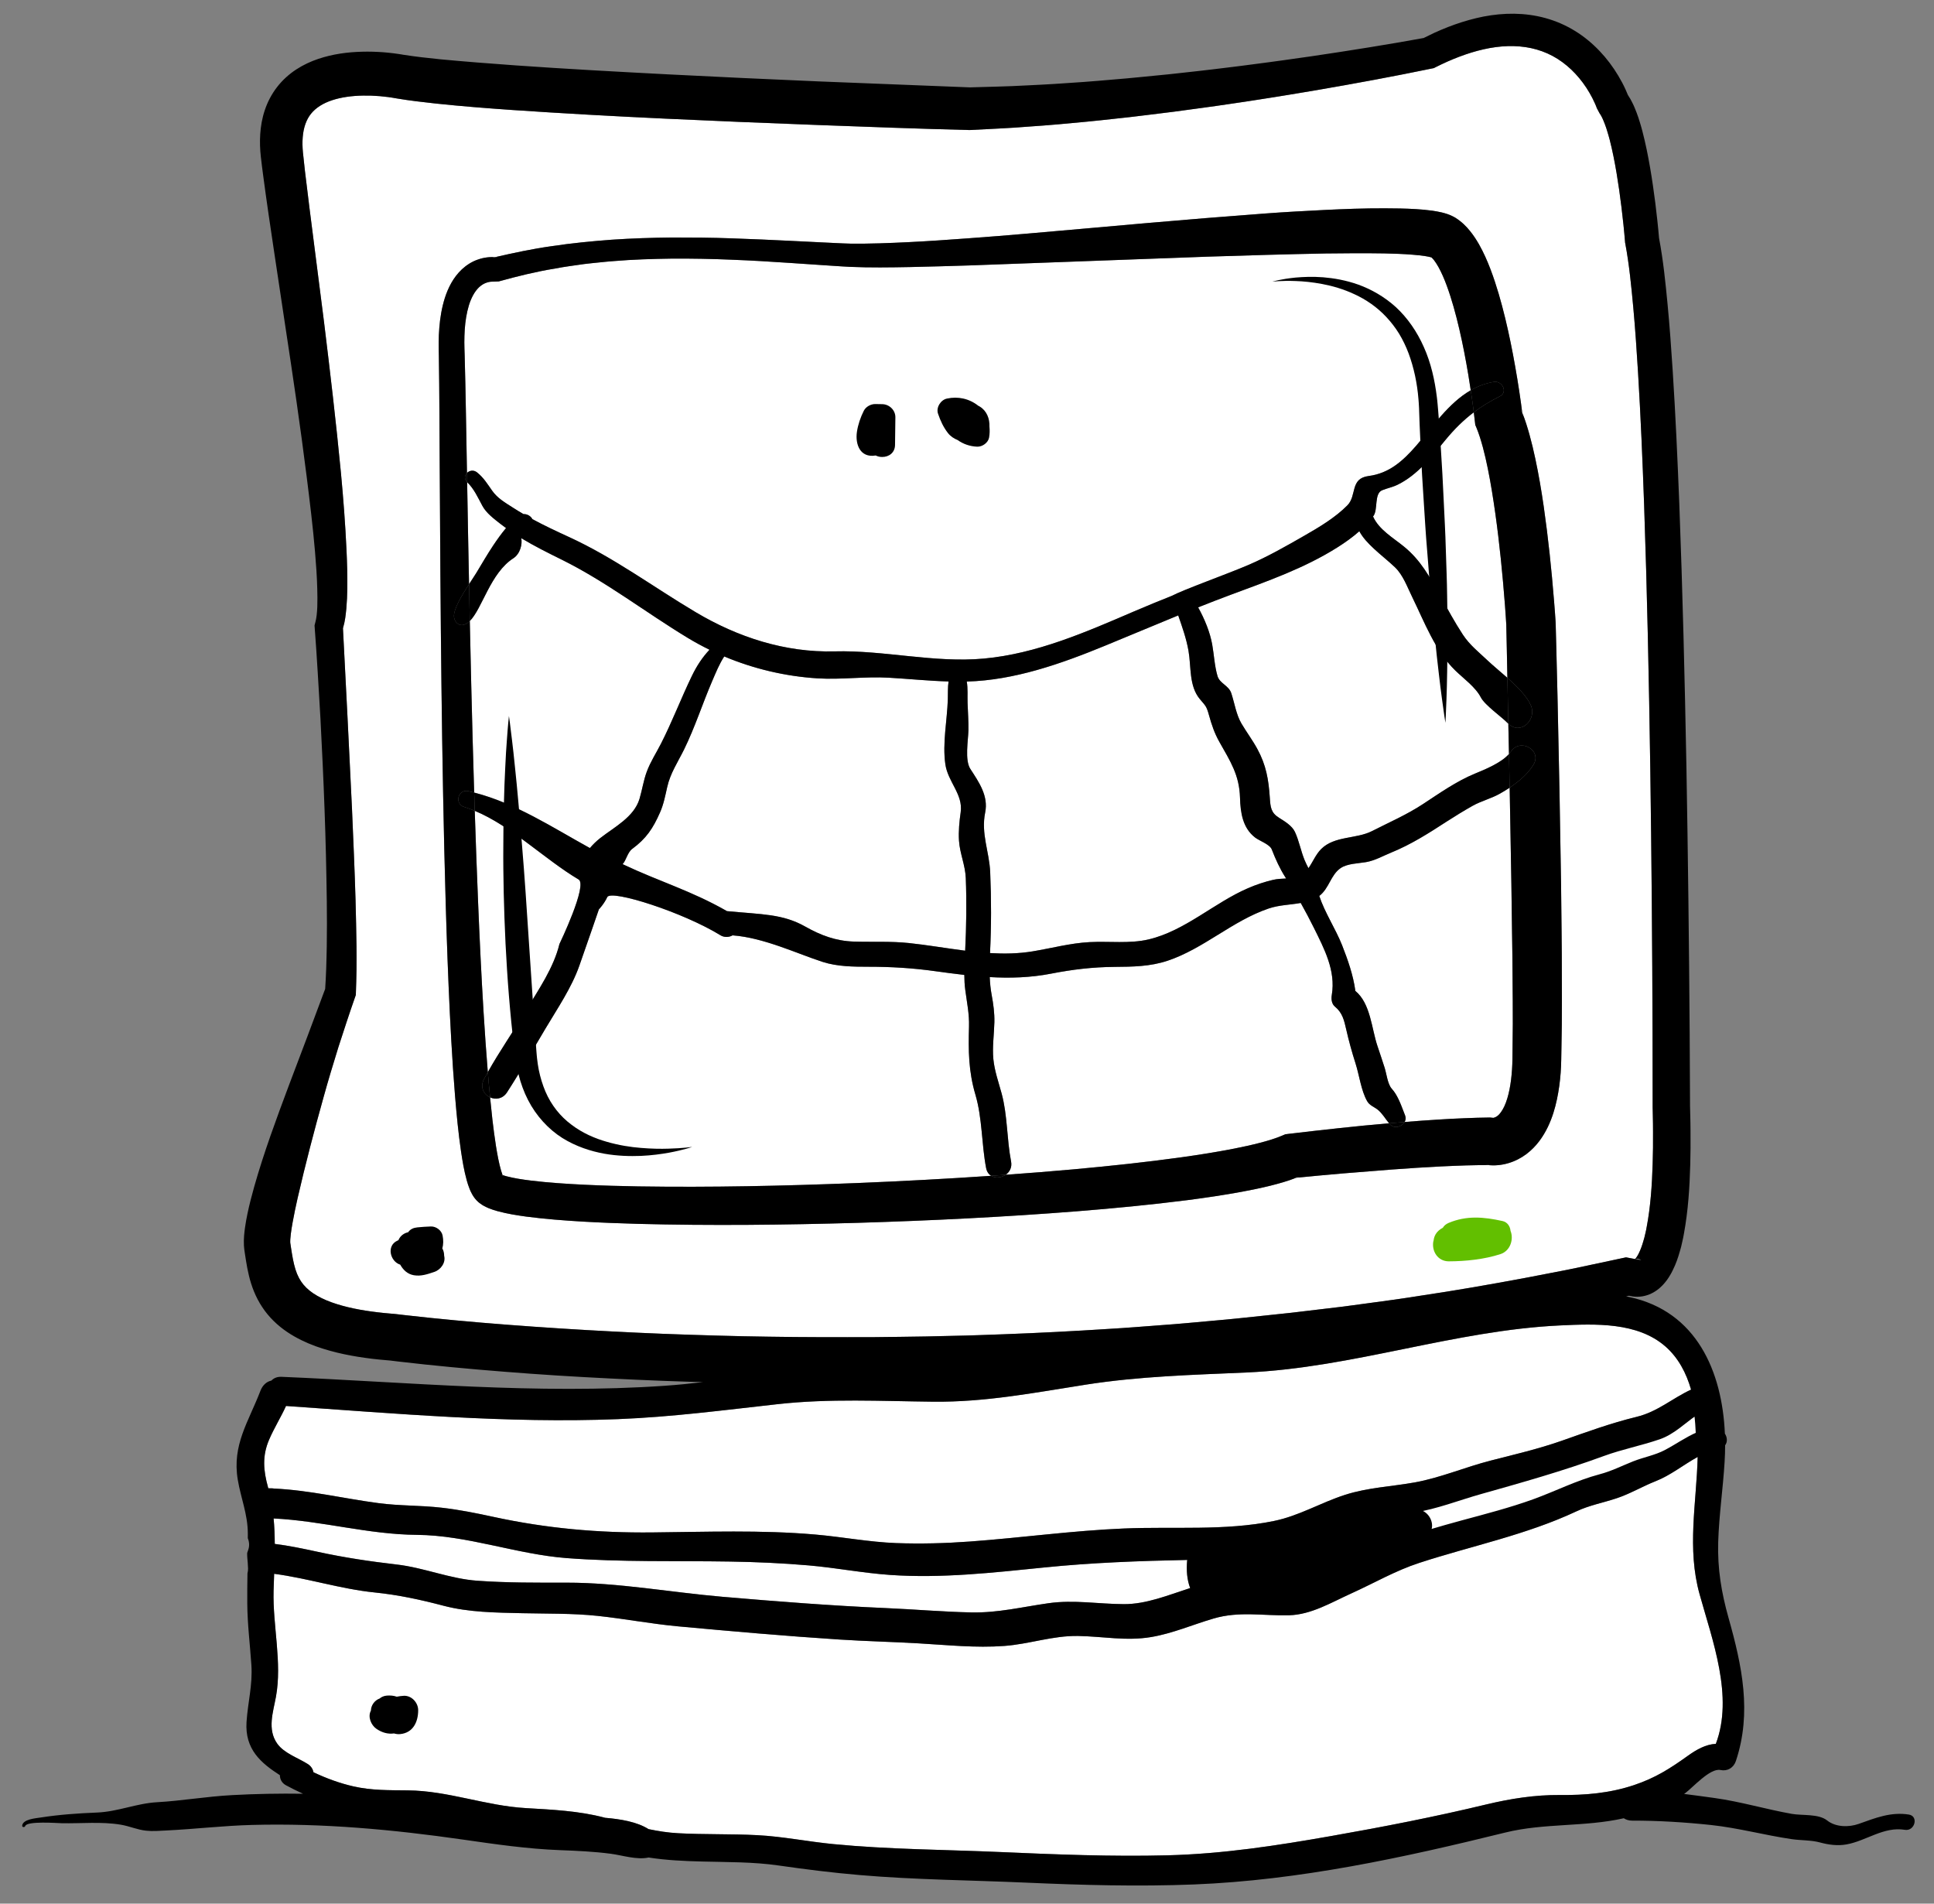 <?xml version="1.0" encoding="utf-8"?>
<!-- Generator: Adobe Illustrator 16.0.0, SVG Export Plug-In . SVG Version: 6.00 Build 0)  -->
<!DOCTYPE svg PUBLIC "-//W3C//DTD SVG 1.1//EN" "http://www.w3.org/Graphics/SVG/1.1/DTD/svg11.dtd">
<svg version="1.1" id="happy_mac_1_" xmlns="http://www.w3.org/2000/svg" xmlns:xlink="http://www.w3.org/1999/xlink" x="0px"
	 y="0px" width="570px" height="561px" viewBox="0 0 570 561" enable-background="new 0 0 570 561" xml:space="preserve">
<rect x="0" y="0" width="570" height="561" fill="#808080" stroke="none"/>
<g id="XMLID_1_">
	<g>
		<path fill="#FFFFFF" d="M500.91,469.81c3.78,13.62,10.08,30.16,4.79,44.101c-2.97,0.14-5.75,1.729-8.23,3.51
			c-5.33,3.811-9.6,6.54-15.93,8.66c-7.17,2.39-14.33,2.979-21.83,2.91c-7.37-0.061-14.56,1.08-21.71,2.79
			c-15.1,3.63-30.33,6.6-45.63,9.29c-16.14,2.84-31.87,5.27-48.3,5.689c-16.46,0.42-32.94-0.25-49.391-0.97
			c-16.319-0.71-32.75-0.75-49.02-2.33c-7.49-0.72-14.99-2.26-22.5-2.64c-7.76-0.4-15.53-0.15-23.29-0.57
			c-3.04-0.16-5.91-0.62-8.73-1.21c-3.38-2.15-8.27-2.96-12.82-3.34c-0.07-0.021-0.14-0.04-0.21-0.061
			c-7.47-1.979-15.41-2.34-23.09-2.79c-11.92-0.68-22.84-5.1-34.82-5.229c-5.5-0.061-10.66,0.05-16.06-1.18
			c-4.04-0.921-7.97-2.37-11.74-4.15c-0.19-0.93-0.72-1.81-1.64-2.4c-2.87-1.84-7.02-3.18-9.05-6.04
			c-2.99-4.22-1.21-9.26-0.38-13.81c1.85-10.06-0.97-21.01-0.7-31.2c0.05-1.68,0.11-3.359,0.17-5.04c9.89,1.3,19.64,4.48,29.55,5.49
			c7,0.71,13.53,2.12,20.33,3.91c7.52,1.979,15.46,2.03,23.2,2.21c7.43,0.17,14.85,0.01,22.26,0.79c7.91,0.84,15.71,2.34,23.63,3.08
			c15.86,1.46,31.71,2.859,47.6,3.89c7.8,0.5,15.6,0.68,23.39,1.13c8.44,0.48,16.78,1.391,25.24,0.76
			c7.38-0.54,14.26-3.069,21.77-2.939c7.37,0.13,14.181,1.56,21.551,0.31c6.27-1.06,12.26-3.67,18.34-5.449
			c7.62-2.23,14.5-0.771,22.25-0.961c6.55-0.17,12.479-3.789,18.31-6.42c6.761-3.05,13.03-6.729,20.141-9.04
			c15.5-5.04,31.399-8.22,46.229-15.159c3.9-1.83,7.9-2.53,11.93-3.881c3.94-1.31,7.54-3.479,11.4-5
			c4.43-1.729,8.26-4.88,12.43-7.159C499.99,442.99,497.15,456.32,500.91,469.81z"/>
		<path fill="#FFFFFF" d="M350.77,468c-0.119,0.04-0.239,0.08-0.359,0.12c-6.18,1.99-12.601,4.649-19.18,4.62
			c-7.49-0.03-14.73-1.34-22.23-0.271c-7.7,1.09-14.86,2.87-22.71,2.71c-8.41-0.17-16.85-0.92-25.26-1.279
			c-16.04-0.7-32.05-1.95-48.04-3.32c-15.24-1.311-30.69-4.18-45.99-4.17c-8.77,0.01-17.5,0.06-26.25-0.561
			c-8.12-0.56-15.76-3.859-23.85-4.79c-7.89-0.909-15.49-2.05-23.26-3.739c-4.16-0.9-8.4-1.801-12.66-2.33
			c-0.02-2.51-0.1-5.01-0.34-7.5c14.17,0.68,27.94,4.72,42.2,4.83c14.93,0.109,29.31,5.71,44.16,6.85
			c16.01,1.22,32.17,0.76,48.22,1.021c7.71,0.119,15.42,0.47,23.11,1.13c8.04,0.699,15.96,2.25,24.01,2.81
			c15.16,1.061,30.391-0.68,45.45-2.2c14.09-1.43,28.01-1.93,42.13-2.22c-0.02,0.1-0.04,0.19-0.05,0.29
			C349.65,462.73,349.81,465.43,350.77,468z"/>
		<path fill="#FFFFFF" d="M490.84,396.8c3.83,3.36,6.16,7.851,7.561,12.72c-5.601,2.591-9.82,6.511-16.07,8.03
			c-7.67,1.87-14.73,4.47-22.16,7.08c-6.79,2.38-13.84,4.01-20.81,5.8c-7.49,1.91-14.841,5.08-22.42,6.44
			c-6.91,1.24-13.73,1.49-20.49,3.649c-7.21,2.311-13.561,6.211-21.05,7.73c-14.471,2.95-29.521,1.58-44.181,2.2
			c-15.16,0.63-30.239,2.74-45.359,3.84c-7.24,0.53-14.49,0.72-21.73,0.46c-8.01-0.3-15.89-1.83-23.86-2.52
			c-15.98-1.391-32.07-0.771-48.09-0.62c-15.95,0.159-31.16-1.2-46.73-4.58c-5.07-1.101-10.17-2.13-15.32-2.71
			c-6.17-0.71-12.38-0.521-18.54-1.34c-10.33-1.36-20.41-3.82-30.83-4.301c-0.24-0.04-0.49-0.069-0.76-0.069
			c-0.31-0.011-0.62-0.011-0.93-0.011c-0.03-0.1-0.05-0.21-0.08-0.31c-1.36-4.9-1.74-9.19,0.3-13.96c1.46-3.43,3.46-6.59,5.01-9.99
			c32.54,2.23,65.17,5.17,97.81,3.88c15.78-0.62,31.36-2.67,47.04-4.41c15.33-1.71,30.52-0.89,45.9-0.729
			c15.28,0.17,29.83-2.65,44.86-5.01c15.89-2.49,31.5-2.891,47.51-3.601c31.32-1.38,61.17-12.41,92.45-13.87
			C470.16,390.13,482.56,389.57,490.84,396.8z"/>
		<path fill="#FFFFFF" d="M424.06,329.93c-3.369,0.2-6.729,0.45-10.079,0.721c0.319-0.54,0.409-1.19,0.159-1.881
			c-0.149-0.439-0.31-0.85-0.47-1.22c-0.9-2.34-1.83-4.88-3.49-6.71c-1.21-1.33-1.55-4.47-2.09-6.16
			c-0.68-2.14-1.399-4.26-2.109-6.38c-1.75-5.149-2.021-12.569-6.521-16.27c-0.62-4.62-2.229-9.19-3.92-13.49
			c-1.9-4.81-5.07-9.52-6.72-14.5c2.93-2.24,3.33-6.16,6.279-8.2c2.011-1.37,5.181-1.37,7.49-1.77c2.65-0.46,4.94-1.8,7.391-2.8
			c5.939-2.42,11.06-5.7,16.409-9.17c2.5-1.61,5.021-3.16,7.61-4.62c2.57-1.44,5.52-2.15,8.04-3.58c0.94-0.53,1.92-1.12,2.89-1.77
			l0.021,0.9l0.49,27.57l0.189,13.77c0.08,4.6,0.14,9.18,0.16,13.72c0.02,4.561,0.1,9.08,0.07,13.67l-0.07,6.9l-0.04,3.45
			c0.01,0.979-0.07,2.06-0.12,3.069c-0.26,4.051-0.96,8.03-2.26,10.84c-0.64,1.37-1.4,2.37-2.01,2.83
			c-0.311,0.23-0.58,0.381-0.82,0.46c-0.12,0.04-0.24,0.061-0.34,0.08l-0.09,0.011c0.01,0.01,0.029,0.01,0.069,0.01l0.33,0.06
			l-1.37-0.14c-2.55,0.04-5.09,0.09-7.59,0.21c-1.26,0.04-2.5,0.11-3.75,0.17L424.06,329.93z"/>
		<path fill="#FFFFFF" d="M290.63,344.21c0.21,1.11,0.771,1.86,1.48,2.3c-13.24,0.9-26.5,1.601-39.771,2.141
			c-21.4,0.84-42.84,1.31-64.18,0.979c-5.34-0.09-10.66-0.24-15.96-0.49c-5.28-0.26-10.57-0.6-15.68-1.22
			c-2.52-0.31-5.09-0.7-7.18-1.26c-0.47-0.12-0.9-0.26-1.22-0.38l-0.01-0.011c-0.13-0.329-0.28-0.789-0.42-1.27
			c-0.63-2.13-1.1-4.7-1.51-7.22c-0.4-2.55-0.74-5.16-1.05-7.78c-0.25-2.19-0.48-4.39-0.69-6.6c1.62,0.739,3.72,0.479,5-1.5
			c3.98-6.141,7.6-12.561,11.36-18.841c3.5-5.88,7.62-11.92,9.92-18.399c2.12-6,5.78-16.66,5.78-16.66s1.54-1.6,2.5-3.67
			c1.33-2.16,22.21,4.45,33.38,11.32c1.03,0.63,2.48,0.61,3.52,0c9.27,0.68,19.19,5.47,26.61,7.84c4.29,1.37,9.01,1.41,13.46,1.41
			c6.63,0,13.03,0.38,19.61,1.3c2.89,0.399,5.77,0.79,8.63,1.109c0.01,1.48,0.08,2.96,0.28,4.431c0.479,3.67,1.21,7.06,1.1,10.79
			c-0.2,7.14-0.149,13.17,1.891,20.08C289.53,329.57,289.27,337.06,290.63,344.21z"/>
		<path fill="#FFFFFF" d="M170.5,259.17c2.83,1.5-5.62,19.03-5.62,19.03c-1.72,7.04-6.1,13.33-9.79,19.47
			c-3.68,6.13-7.82,12.04-11.32,18.29c-0.49-5.92-0.89-11.88-1.26-17.83c-0.65-10.689-1.16-21.4-1.6-32.13
			c-0.37-9.01-0.7-18.03-0.99-27.05C150.82,243.49,160.57,253.27,170.5,259.17z"/>
		<path fill="#FFFFFF" d="M209.1,191.48c-2.04,2.19-3.68,4.59-5.23,7.8c-3.17,6.57-5.76,13.4-9.08,19.9
			c-1.43,2.8-3.08,5.29-4.18,8.26c-0.96,2.58-1.35,5.37-2.14,8c-1.62,5.36-7.42,8.3-11.54,11.52c-1.17,0.91-2.18,1.91-3.08,2.96
			c-11.08-6.1-21.73-13.15-34.1-16.35c-0.33-10.66-0.61-21.32-0.87-31.98c-0.15-6.19-0.29-12.38-0.42-18.58
			c3.66-3.6,6.05-14.15,12.87-18.51c2-1.33,2.67-4.17,2.29-5.9c3.89,2.35,7.98,4.38,12.05,6.39c13.1,6.51,24.6,15.48,37.08,23.03
			C204.82,189.27,206.94,190.42,209.1,191.48z"/>
		<path fill="#FFFFFF" d="M409.4,331.04c-0.051,0-0.11,0.01-0.16,0.01c-4.931,0.41-9.84,0.9-14.74,1.431l-7.35,0.81l-7.37,0.86
			l-0.96,0.119l-0.9,0.381c-1.87,0.81-4.26,1.54-6.67,2.159c-2.43,0.631-4.95,1.181-7.5,1.681c-5.1,1-10.32,1.83-15.56,2.56
			c-10.5,1.46-21.12,2.58-31.761,3.55c-6.67,0.601-13.35,1.131-20.029,1.601c1.159-0.8,1.93-2.17,1.59-3.92
			c-1.29-6.65-1.021-13.53-2.79-20.05c-0.91-3.36-2.08-6.601-2.431-10.091c-0.34-3.55,0.211-7.35,0.301-10.92
			c0.06-2.7-0.311-5.359-0.801-8c-0.329-1.779-0.5-3.52-0.569-5.27c6,0.34,12,0.17,18.1-1.021c6.28-1.229,12.22-1.93,18.63-1.989
			c5.4-0.04,10.54-0.091,15.71-1.82c10.66-3.57,19.091-11.77,29.78-15.39c3.1-1.05,6.32-1.06,9.44-1.63
			c1.34,2.39,2.62,4.8,3.859,7.3c3.08,6.22,6.49,12.65,5.3,19.78c-0.199,1.19-0.09,2.66,0.94,3.49c2.18,1.771,2.7,4.03,3.3,6.68
			c0.78,3.431,1.681,6.7,2.76,10.07c1.101,3.45,1.631,7.95,3.41,11.09c0.73,1.28,1.98,1.62,3.09,2.49
			C407.36,328.05,408.29,329.72,409.4,331.04z"/>
		<path fill="#FFFFFF" d="M378.83,258.54c0.07,0.12,0.14,0.23,0.21,0.35c-1.29,0.07-2.59,0.11-3.82,0.4c-2.54,0.59-5,1.42-7.39,2.45
			c-10,4.32-18.58,12.57-29.28,15.1c-5.56,1.32-11.74,0.5-17.41,0.8c-5.739,0.3-11.18,1.8-16.83,2.73
			c-4.13,0.68-8.319,0.75-12.52,0.5c0-0.01,0-0.021,0-0.03c0.39-7.96,0.39-15.8,0.05-23.74c-0.26-6.17-2.77-11.36-1.479-17.68
			c0.989-4.85-1.82-8.89-4.36-12.79c-1.71-2.62-0.65-8.43-0.58-11.42c0.05-2.67-0.16-5.34-0.25-8.01c-0.07-2.07,0.12-4.3-0.24-6.35
			c14.021-0.36,27.851-5.26,40.681-10.53c7.239-2.96,14.42-6.01,21.64-8.96c1.18,3.41,2.39,6.8,3.03,10.43
			c0.83,4.77,0.1,10.35,3.359,14.25c1.601,1.92,1.92,1.97,2.65,4.62c0.8,2.88,1.63,5.4,3.11,8.01c3.189,5.65,5.869,9.72,6.06,16.38
			c0.13,4.42,0.771,8.95,4.48,11.79c1.22,0.94,4.3,1.99,4.88,3.48C375.93,253.18,377.17,255.95,378.83,258.54z"/>
		<path fill="#FFFFFF" d="M284.64,258.76c0.28,7.15,0.17,14.24-0.18,21.41c-5.58-0.71-11.15-1.68-16.61-2.26
			c-5.42-0.57-10.82-0.25-16.25-0.43c-5.29-0.18-9.71-1.84-14.27-4.42c-6.64-3.75-12.66-3.56-23.07-4.55
			c-10.65-6.08-19.7-8.61-30.76-13.84c1.06-1.12,1.43-3.46,2.83-4.5c4.12-3.05,6.1-5.97,8.21-10.77c1.05-2.37,1.53-4.93,2.1-7.44
			c0.92-4.1,3.13-7.35,4.96-11.06c3.23-6.56,5.45-13.58,8.34-20.28c1.08-2.5,2.04-4.9,3.51-7.16c8.71,3.66,18.02,5.85,27.46,6.45
			c7.03,0.44,14.02-0.6,21.07-0.19c5.89,0.34,11.71,0.94,17.59,1.11c-0.271,1.69-0.16,3.5-0.221,5.29
			c-0.21,6.28-1.619,12.88-0.729,19.11c0.75,5.19,5.27,8.87,4.52,14.12c-0.39,2.68-0.68,5.69-0.5,8.39
			C282.88,251.49,284.49,254.96,284.64,258.76z"/>
		<path fill="#FFFFFF" d="M137.69,142.11c2.03,1.96,3.15,4.5,4.47,6.95c1.2,2.21,3.42,3.82,5.34,5.34c0.53,0.42,1.09,0.82,1.64,1.22
			c-1.39,1.65-2.65,3.44-3.75,5.08c-1.76,2.63-3.34,5.38-4.98,8.09c-0.47,0.77-1.28,1.97-2.17,3.36
			c-0.21-10.01-0.39-20.03-0.56-30.05L137.69,142.11z"/>
		<path fill="#FFFFFF" d="M444.54,213.28l0.19,8.92c-2.271,2.61-7.07,4.57-10.04,5.79c-5.45,2.24-10.391,5.75-15.29,8.96
			c-4.9,3.21-9.841,5.32-15.011,7.96c-4.659,2.39-11.1,1.37-15.029,5.32c-1.591,1.6-2.46,3.84-3.73,5.62
			c-0.42-0.8-0.81-1.6-1.13-2.36c-1.12-2.73-1.61-5.63-2.84-8.3c-0.851-1.85-3.05-3.15-4.7-4.19c-2.41-1.5-2.53-3.15-2.72-5.95
			c-0.36-5.33-1.07-9.55-3.67-14.33c-1.4-2.58-3.181-4.95-4.67-7.47c-1.561-2.63-2.061-6.08-3.011-8.97
			c-0.76-2.29-3.42-2.84-4.069-5.07c-0.87-2.97-1.011-6.22-1.551-9.26c-0.64-3.59-2.21-7.47-4.149-10.96
			c3.17-1.26,6.36-2.5,9.56-3.69c10.801-4.01,21.721-7.81,31.5-13.99c2.181-1.37,4.42-2.96,6.45-4.75c1,1.88,2.58,3.55,4.271,5.12
			c2.02,1.89,4.21,3.58,6.22,5.49c2.39,2.28,3.649,5.85,5.07,8.74c3.619,7.38,6.76,15.9,12.729,21.7c2.46,2.39,5.92,4.84,7.53,7.93
			c1.18,2.28,6.149,5.74,7.93,7.59C444.43,213.18,444.48,213.24,444.54,213.28z"/>
		<path fill="#FFFFFF" d="M444.1,191.67l0.16,8.09c-2.12-1.89-4.27-3.63-5.779-5.07c-2.641-2.5-5.33-4.59-7.351-7.67
			c-2.43-3.71-4.54-7.62-6.689-11.48c-3.101-5.56-5.66-10.35-10.601-14.41c-3.24-2.66-7.42-5-9.17-8.92
			c0.04-0.06,0.09-0.12,0.14-0.18c1.341-1.89,0.16-6.59,2.54-7.55c1.54-0.62,3.08-0.9,4.58-1.64c5.851-2.87,10.03-8.24,14.061-13.16
			c2.63-3.2,5.33-5.87,8.37-8.17l0.319,2.69l0.12,1.03l0.391,0.93c0.689,1.67,1.3,3.66,1.85,5.68c0.54,2.04,1.03,4.14,1.46,6.29
			c0.87,4.29,1.57,8.71,2.2,13.16c1.25,8.9,2.14,17.94,2.84,26.98l0.24,3.39l0.109,1.68l0.04,0.62c0,0,0,0.01,0,0.06l0.011,0.11
			v0.04c0,0.05,0,0.06,0,0.06v0.11l0.01,0.43L444.1,191.67z"/>
		<path fill="#FFFFFF" d="M145.31,83l0.1,0.01C145.4,83,145.39,83,145.37,83l1.6-0.06c5.5-1.53,11.07-2.9,16.73-3.82
			c2.81-0.55,5.67-0.89,8.51-1.31c1.42-0.19,2.86-0.3,4.29-0.46c1.43-0.14,2.86-0.31,4.3-0.4c5.74-0.49,11.51-0.65,17.29-0.74
			c5.78-0.03,11.57,0.07,17.37,0.32c5.8,0.22,11.61,0.56,17.43,0.96l8.74,0.59l4.37,0.29l2.19,0.14l2.27,0.13
			c6,0.26,11.87,0.17,17.75,0.06c5.87-0.14,11.73-0.28,17.59-0.48l70.061-2.58l17.46-0.53c5.819-0.13,11.62-0.33,17.41-0.41
			c5.789-0.08,11.56-0.11,17.239-0.02c2.84,0.06,5.66,0.16,8.351,0.38c1.34,0.11,2.66,0.24,3.83,0.43
			c0.569,0.09,1.109,0.2,1.51,0.31c0.08,0.02,0.149,0.04,0.2,0.05c0.01,0,0.01,0.01,0.01,0.01c0.149,0.13,0.439,0.39,0.75,0.79
			c0.42,0.54,0.88,1.25,1.33,2.05c0.89,1.6,1.72,3.51,2.45,5.51c1.479,4.02,2.67,8.39,3.699,12.81c1.03,4.43,1.9,8.96,2.66,13.52
			c0.25,1.48,0.48,2.97,0.7,4.47c-6.57,3.78-11.21,10.77-16.15,16.43c-3.859,4.42-7.939,8.07-13.93,8.84
			c-5.58,0.72-3.42,5.75-6.27,8.64c-3.63,3.66-8.28,6.42-12.73,8.97c-5.33,3.06-10.82,6.19-16.46,8.61
			c-6,2.58-19.25,7.33-22.52,9.08c-3.721,1.48-7.42,2.99-11.101,4.57c-14.189,6.1-28.75,12.5-44.3,13.93
			c-14.66,1.35-29.33-2.5-44.04-2.12c-14.58,0.38-28.51-4.16-40.93-11.55c-12.59-7.48-24.06-16.08-37.44-22.2
			c-3.62-1.66-7.2-3.34-10.68-5.22c-0.47-0.89-1.52-1.54-2.63-1.49c-1.05-0.61-2.1-1.24-3.13-1.91c-2.32-1.5-4.51-2.72-6.12-5.01
			c-1.4-1.99-2.51-3.83-4.44-5.37c-1.02-0.82-2.25-0.55-2.96,0.16c-0.01-0.76-0.03-1.51-0.04-2.27c-0.2-10.76-0.34-21.48-0.64-32.31
			c-0.05-1.4-0.09-2.63-0.1-3.91l0.03-1.89l0.09-1.88c0.17-2.48,0.55-4.89,1.21-7.08c0.67-2.19,1.68-4.11,2.98-5.35
			c0.65-0.6,1.35-1.07,2.12-1.34c0.39-0.14,0.78-0.24,1.18-0.3c0.2-0.02,0.4-0.04,0.59-0.04C145.14,83,145.23,83,145.31,83z"/>
		<path fill="#FFFFFF" d="M487.19,333.47c0.02,3.19,0,6.37-0.11,9.53c-0.19,6.31-0.63,12.62-1.74,18.49
			c-0.13,0.74-0.27,1.47-0.45,2.16l-0.25,1.06l-0.29,1.01c-0.38,1.34-0.84,2.61-1.35,3.62c-0.12,0.271-0.25,0.48-0.38,0.7
			c-0.12,0.24-0.25,0.39-0.36,0.56c-0.12,0.2-0.22,0.24-0.31,0.391c-0.021,0.01-0.04,0.029-0.061,0.05l-2.659-0.5l-15.061,3.21
			c-5.02,1.04-10.08,1.94-15.11,2.94c-10.09,1.88-20.21,3.64-30.369,5.149c-2.53,0.38-5.07,0.811-7.61,1.15l-7.63,1.04l-7.641,1.029
			l-15.3,1.82l-7.66,0.811c-5.109,0.54-10.21,1.1-15.33,1.529c-5.119,0.46-10.229,0.96-15.359,1.311
			c-5.12,0.38-10.24,0.81-15.38,1.1c-10.25,0.66-20.521,1.19-30.79,1.57c-5.141,0.18-10.271,0.39-15.41,0.479
			c-5.14,0.13-10.28,0.25-15.42,0.29l-7.71,0.09l-7.71,0.011c-5.14,0.02-10.28-0.021-15.43-0.051
			c-5.14-0.02-10.28-0.159-15.42-0.229c-5.14-0.14-10.28-0.24-15.41-0.43c-10.28-0.32-20.55-0.82-30.81-1.4
			c-10.26-0.6-20.51-1.31-30.74-2.17c-5.11-0.44-10.22-0.9-15.31-1.43l-7.61-0.83l-1.87-0.221l-0.24-0.029l-0.59-0.061l-0.46-0.04
			l-0.91-0.08c-1.23-0.09-2.43-0.229-3.64-0.369c-4.79-0.561-9.48-1.461-13.57-2.931c-2.03-0.729-3.88-1.63-5.42-2.66
			c-1.53-1.04-2.71-2.189-3.6-3.529c-0.89-1.351-1.55-2.95-2.03-4.96c-0.25-1.011-0.46-2.101-0.65-3.28l-0.29-1.851l-0.14-0.949
			l-0.04-0.23v-0.02c0-0.011-0.01,0-0.01-0.08c-0.04-0.45,0.02-1.53,0.16-2.59c0.14-1.07,0.31-2.23,0.53-3.4
			c0.44-2.35,0.92-4.79,1.49-7.23c2.25-9.779,4.85-19.75,7.62-29.64c1.37-4.96,2.87-9.89,4.39-14.8c1.59-4.9,3.18-9.811,4.88-14.64
			l0.25-0.721l0.02-0.55c0.06-2.3,0.17-4.64,0.18-6.92c0-2.28,0.04-4.57,0-6.84c-0.06-4.53-0.16-9.06-0.28-13.57l-0.22-6.77
			l-0.26-6.76l-0.57-13.5l-1.32-26.98l-1.34-26.18c0.65-2.17,0.8-3.94,0.99-5.76c0.18-2.01,0.26-3.97,0.29-5.91
			c0.05-3.88-0.06-7.68-0.24-11.47c-0.35-7.58-0.93-15.09-1.63-22.57c-1.43-14.96-3.19-29.84-5.01-44.69l-2.84-22.24
			c-0.95-7.4-1.9-14.8-2.77-22.15c-0.21-1.83-0.42-3.69-0.59-5.45c-0.15-1.56-0.18-3.07-0.06-4.49c0.23-2.86,1.06-5.19,2.46-6.92
			c1.4-1.73,3.51-3.08,6.23-3.97c2.7-0.89,5.87-1.31,9.12-1.36c1.63-0.03,3.29,0.03,4.94,0.17c0.83,0.07,1.65,0.16,2.47,0.27
			l1.2,0.18l1.34,0.23c3.96,0.67,7.71,1.07,11.51,1.5c7.55,0.8,15.05,1.38,22.54,1.9c14.98,1.02,29.93,1.84,44.89,2.54
			c14.95,0.7,29.89,1.31,44.84,1.87c14.95,0.55,29.88,1.12,44.851,1.49h0.26l8.729-0.45c2.87-0.12,5.73-0.35,8.601-0.56
			c2.859-0.22,5.72-0.38,8.58-0.66l8.55-0.79c2.86-0.26,5.7-0.6,8.55-0.9c2.84-0.3,5.68-0.61,8.521-0.98l8.51-1.05l8.5-1.15
			c2.83-0.36,5.649-0.81,8.479-1.21c2.82-0.41,5.65-0.83,8.46-1.28c2.82-0.45,5.65-0.87,8.46-1.35l8.44-1.41
			c5.63-0.97,11.25-1.97,16.86-3.02l8.409-1.61l8.431-1.7l0.62-0.12l0.569-0.29c1.15-0.57,2.301-1.12,3.46-1.64
			c1.16-0.51,2.33-1,3.511-1.44c1.18-0.45,2.359-0.85,3.55-1.22c1.18-0.35,2.37-0.69,3.57-0.95c4.77-1.09,9.579-1.31,14.029-0.35
			c2.221,0.48,4.351,1.25,6.33,2.31c1.98,1.06,3.82,2.42,5.49,4c1.66,1.58,3.16,3.39,4.45,5.35c0.649,0.99,1.239,2.01,1.779,3.05
			c0.271,0.52,0.521,1.04,0.75,1.57l0.33,0.77l0.24,0.64l0.79,1.48c0.22,0.33,0.521,0.76,0.8,1.37c0.141,0.29,0.28,0.6,0.41,0.94
			c0.14,0.31,0.271,0.66,0.4,1.01c0.27,0.69,0.5,1.44,0.729,2.2c0.24,0.75,0.45,1.53,0.66,2.31c0.811,3.15,1.46,6.45,2.021,9.78
			c0.56,3.34,1.04,6.71,1.449,10.1c0.21,1.7,0.4,3.39,0.58,5.09l0.25,2.55l0.221,2.51l0.02,0.3l0.06,0.28
			c1.131,6,1.761,12.44,2.351,18.8c0.59,6.39,1.01,12.83,1.41,19.27c0.39,6.45,0.72,12.91,1.01,19.37
			c0.29,6.47,0.54,12.94,0.77,19.41c0.9,25.89,1.431,51.83,1.82,77.77c0.37,25.93,0.59,51.88,0.67,77.83l0.03,19.45v2.58l0.05,2.399
			C487.16,330.28,487.2,331.88,487.19,333.47z M460.3,302.02c0.061-4.609,0.01-9.289,0.01-13.93c0.011-4.67-0.029-9.28-0.079-13.89
			l-0.15-13.82l-0.47-27.63l-0.58-27.62l-0.34-13.81l-0.181-6.91l-0.04-1.11l-0.06-0.9l-0.12-1.76l-0.271-3.49
			c-0.75-9.31-1.71-18.58-3.05-27.9c-0.68-4.66-1.46-9.33-2.47-14.04c-0.49-2.36-1.07-4.73-1.73-7.14
			c-0.6-2.12-1.239-4.25-2.14-6.49l-0.34-2.63l-0.521-3.6c-0.359-2.4-0.76-4.8-1.18-7.19c-0.84-4.78-1.8-9.56-2.96-14.35
			c-1.17-4.79-2.5-9.58-4.34-14.45c-0.93-2.43-1.99-4.88-3.42-7.41c-0.73-1.26-1.55-2.55-2.61-3.86c-1.05-1.31-2.39-2.7-4.34-3.93
			l-0.26-0.15l-0.24-0.13l-0.28-0.14l-0.39-0.19l-0.38-0.17l-0.26-0.1l-0.5-0.19c-0.601-0.2-1.17-0.36-1.67-0.48
			c-1.021-0.24-1.921-0.39-2.79-0.52c-1.721-0.24-3.311-0.37-4.891-0.47c-3.13-0.18-6.149-0.23-9.149-0.23
			c-6-0.02-11.9,0.2-17.79,0.49c-5.88,0.29-11.75,0.61-17.601,1.05l-17.52,1.36c-11.67,0.95-23.311,1.98-34.95,3.02
			c-11.63,1.02-23.26,2.09-34.88,2.92c-5.811,0.42-11.62,0.84-17.42,1.12c-5.79,0.28-11.6,0.52-17.27,0.45
			c-0.71-0.02-1.41-0.03-2.11-0.07l-2.19-0.1l-4.37-0.21l-8.75-0.43c-5.84-0.28-11.7-0.56-17.57-0.75
			c-5.87-0.22-11.76-0.25-17.65-0.25c-5.9,0.06-11.81,0.25-17.71,0.65c-5.91,0.44-11.81,1.01-17.69,1.9
			c-5.65,0.78-11.23,1.99-16.81,3.26l-0.07-0.01c-0.26-0.02-0.5-0.03-0.75-0.03c-0.48,0-0.96,0.04-1.43,0.09
			c-0.93,0.11-1.85,0.33-2.73,0.64c-1.78,0.6-3.37,1.64-4.69,2.85c-2.64,2.48-4.1,5.53-5.05,8.45c-0.93,2.95-1.4,5.88-1.63,8.75
			l-0.14,2.16l-0.05,2.14c-0.01,1.4,0.02,2.87,0.05,4.15c0.17,10.67,0.18,21.46,0.25,32.2c0.12,21.52,0.25,43.03,0.51,64.56
			c0.26,21.52,0.63,43.05,1.26,64.59c0.31,10.77,0.7,21.55,1.22,32.33c0.54,10.8,1.17,21.58,2.28,32.47
			c0.29,2.721,0.61,5.45,1.02,8.221c0.42,2.779,0.86,5.529,1.7,8.569c0.22,0.771,0.46,1.551,0.82,2.45c0.08,0.21,0.19,0.45,0.3,0.7
			c0.11,0.229,0.23,0.479,0.39,0.76l0.23,0.41l0.31,0.48c0.18,0.279,0.53,0.71,0.86,1.06c0.04,0.05,0.31,0.3,0.4,0.38l0.1,0.09
			l0.09,0.08l0.27,0.21c0.21,0.16,0.43,0.32,0.65,0.46c0.12,0.09,0.21,0.141,0.26,0.17l0.21,0.12c0.28,0.16,0.56,0.311,0.79,0.41
			c0.25,0.13,0.5,0.24,0.72,0.33c0.93,0.38,1.73,0.63,2.51,0.85c3.1,0.851,5.87,1.261,8.67,1.65c5.57,0.729,11.02,1.13,16.46,1.46
			c5.45,0.31,10.87,0.52,16.29,0.67c21.67,0.57,43.26,0.32,64.84-0.3c21.59-0.65,43.15-1.71,64.73-3.41
			c10.789-0.86,21.579-1.89,32.409-3.27c5.41-0.7,10.83-1.5,16.29-2.511c2.73-0.51,5.48-1.069,8.261-1.76
			c2.479-0.63,4.949-1.3,7.619-2.34l6.45-0.62l7.271-0.65l14.55-1.159c4.84-0.351,9.68-0.681,14.5-0.91l3.61-0.16
			c1.199-0.04,2.399-0.1,3.59-0.13c2.239-0.07,4.439-0.09,6.63-0.101l0.359,0.04c0.32,0.021,0.591,0.03,0.881,0.04
			c0.55,0.011,1.09-0.01,1.619-0.06c1.04-0.101,2.061-0.29,3.04-0.59c1.96-0.57,3.761-1.521,5.29-2.66
			c3.08-2.33,4.99-5.24,6.33-7.99c1.34-2.78,2.12-5.5,2.69-8.16c0.56-2.649,0.899-5.239,1.09-7.779c0.07-1.28,0.17-2.5,0.17-3.82
			l0.061-3.45L460.3,302.02z"/>
		<path d="M445.27,221.51c2.73-4.1,9.25-0.51,6.7,3.81c-1.569,2.66-4.279,4.96-7.04,6.81l-0.199-9.93
			C444.93,221.97,445.11,221.74,445.27,221.51z"/>
		<path d="M451.21,207.93c1.75,4.17-3.03,8.84-6.67,5.35l-0.16-7.83l-0.12-5.69C447.19,202.36,450.08,205.23,451.21,207.93z"/>
		<path d="M448.63,121.58l0.14,1.05l-0.51-1.97C448.39,120.97,448.52,121.28,448.63,121.58z"/>
		<path d="M440.27,112.54c2.44-0.4,4.261,3.02,1.74,4.27c-2.83,1.41-5.34,2.95-7.649,4.7l-0.08-0.69l-0.471-3.43
			c-0.109-0.79-0.229-1.59-0.35-2.38C435.52,113.82,437.77,112.95,440.27,112.54z"/>
		<path d="M439.14,343.35c-0.159,0-0.319,0-0.479,0l-0.141-0.01l-0.279-0.04l-0.48-0.08L439.14,343.35z"/>
		<path d="M421.98,75.89c-0.011,0-0.011,0-0.021-0.01L421.98,75.89z"/>
		<path d="M421.83,75.81l0.13,0.07c-0.02,0-0.05-0.01-0.09-0.02c0,0,0-0.01-0.01-0.01c-0.021-0.02-0.04-0.04-0.061-0.05
			C421.81,75.8,421.82,75.8,421.83,75.81z"/>
		<path d="M421.79,75.78l0.04,0.03c-0.01-0.01-0.021-0.01-0.03-0.01L421.79,75.78z"/>
		<path d="M421.79,75.78l0.01,0.02c-0.01-0.01-0.02-0.02-0.02-0.02H421.79z"/>
		<path d="M413.67,327.55c0.16,0.37,0.32,0.78,0.47,1.22c0.25,0.69,0.16,1.341-0.159,1.881c-1.53,0.119-3.051,0.25-4.58,0.39
			c-1.11-1.32-2.04-2.99-3.381-4.04c-1.109-0.87-2.359-1.21-3.09-2.49c-1.779-3.14-2.31-7.64-3.41-11.09
			c-1.079-3.37-1.979-6.64-2.76-10.07c-0.6-2.649-1.12-4.909-3.3-6.68c-1.03-0.83-1.14-2.3-0.94-3.49
			c1.19-7.13-2.22-13.56-5.3-19.78c-1.239-2.5-2.52-4.91-3.859-7.3c-3.12,0.57-6.341,0.58-9.44,1.63
			c-10.689,3.62-19.12,11.82-29.78,15.39c-5.17,1.729-10.31,1.78-15.71,1.82c-6.41,0.06-12.35,0.76-18.63,1.989
			c-6.1,1.19-12.1,1.36-18.1,1.021c0.069,1.75,0.24,3.49,0.569,5.27c0.49,2.641,0.86,5.3,0.801,8c-0.09,3.57-0.641,7.37-0.301,10.92
			c0.351,3.49,1.521,6.73,2.431,10.091c1.77,6.52,1.5,13.399,2.79,20.05c0.34,1.75-0.431,3.12-1.59,3.92
			c-1.431,0.109-2.86,0.21-4.29,0.31c-0.71-0.439-1.271-1.189-1.48-2.3c-1.36-7.15-1.1-14.64-3.149-21.6
			c-2.04-6.91-2.091-12.94-1.891-20.08c0.11-3.73-0.62-7.12-1.1-10.79c-0.2-1.471-0.271-2.95-0.28-4.431
			c-2.86-0.319-5.74-0.71-8.63-1.109c-6.58-0.92-12.98-1.3-19.61-1.3c-4.45,0-9.17-0.04-13.46-1.41
			c-7.42-2.37-17.34-7.16-26.61-7.84c-1.04,0.61-2.49,0.63-3.52,0c-11.17-6.87-32.05-13.48-33.38-11.32
			c-0.96,2.07-2.5,3.67-2.5,3.67s-3.66,10.66-5.78,16.66c-2.3,6.479-6.42,12.52-9.92,18.399c-3.76,6.28-7.38,12.7-11.36,18.841
			c-1.28,1.979-3.38,2.239-5,1.5c-0.25-2.471-0.47-4.95-0.67-7.44c3.5-6.25,7.64-12.16,11.32-18.29c3.69-6.14,8.07-12.43,9.79-19.47
			c0,0,8.45-17.53,5.62-19.03c-9.93-5.9-19.68-15.68-30.58-20.22c-0.06-1.8-0.12-3.59-0.17-5.38c12.37,3.2,23.02,10.25,34.1,16.35
			c0.9-1.05,1.91-2.05,3.08-2.96c4.12-3.22,9.92-6.16,11.54-11.52c0.79-2.63,1.18-5.42,2.14-8c1.1-2.97,2.75-5.46,4.18-8.26
			c3.32-6.5,5.91-13.33,9.08-19.9c1.55-3.21,3.19-5.61,5.23-7.8c-2.16-1.06-4.28-2.21-6.35-3.46
			c-12.48-7.55-23.98-16.52-37.08-23.03c-4.07-2.01-8.16-4.04-12.05-6.39c0.38,1.73-0.29,4.57-2.29,5.9
			c-6.82,4.36-9.21,14.91-12.87,18.51c-0.08-3.62-0.15-7.24-0.22-10.86c0.89-1.39,1.7-2.59,2.17-3.36c1.64-2.71,3.22-5.46,4.98-8.09
			c1.1-1.64,2.36-3.43,3.75-5.08c-0.55-0.4-1.11-0.8-1.64-1.22c-1.92-1.52-4.14-3.13-5.34-5.34c-1.32-2.45-2.44-4.99-4.47-6.95
			l-0.01-0.01c-0.02-0.91-0.04-1.82-0.05-2.73c0.71-0.71,1.94-0.98,2.96-0.16c1.93,1.54,3.04,3.38,4.44,5.37
			c1.61,2.29,3.8,3.51,6.12,5.01c1.03,0.67,2.08,1.3,3.13,1.91c1.11-0.05,2.16,0.6,2.63,1.49c3.48,1.88,7.06,3.56,10.68,5.22
			c13.38,6.12,24.85,14.72,37.44,22.2c12.42,7.39,26.35,11.93,40.93,11.55c14.71-0.38,29.38,3.47,44.04,2.12
			c15.55-1.43,30.11-7.83,44.3-13.93c3.681-1.58,7.38-3.09,11.101-4.57c3.27-1.75,16.52-6.5,22.52-9.08
			c5.64-2.42,11.13-5.55,16.46-8.61c4.45-2.55,9.101-5.31,12.73-8.97c2.85-2.89,0.689-7.92,6.27-8.64
			c5.99-0.77,10.07-4.42,13.93-8.84c4.94-5.66,9.58-12.65,16.15-16.43c0.12,0.79,0.24,1.59,0.35,2.38l0.471,3.43l0.08,0.69
			c-3.04,2.3-5.74,4.97-8.37,8.17c-4.03,4.92-8.21,10.29-14.061,13.16c-1.5,0.74-3.04,1.02-4.58,1.64
			c-2.38,0.96-1.199,5.66-2.54,7.55c-0.05,0.06-0.1,0.12-0.14,0.18c1.75,3.92,5.93,6.26,9.17,8.92c4.94,4.06,7.5,8.85,10.601,14.41
			c2.149,3.86,4.26,7.77,6.689,11.48c2.021,3.08,4.71,5.17,7.351,7.67c1.51,1.44,3.659,3.18,5.779,5.07l0.12,5.69l0.16,7.83
			c-0.06-0.04-0.11-0.1-0.16-0.15c-1.78-1.85-6.75-5.31-7.93-7.59c-1.61-3.09-5.07-5.54-7.53-7.93c-5.97-5.8-9.11-14.32-12.729-21.7
			c-1.421-2.89-2.681-6.46-5.07-8.74c-2.01-1.91-4.2-3.6-6.22-5.49c-1.69-1.57-3.271-3.24-4.271-5.12
			c-2.03,1.79-4.27,3.38-6.45,4.75c-9.779,6.18-20.699,9.98-31.5,13.99c-3.199,1.19-6.39,2.43-9.56,3.69
			c1.939,3.49,3.51,7.37,4.149,10.96c0.54,3.04,0.681,6.29,1.551,9.26c0.649,2.23,3.31,2.78,4.069,5.07
			c0.95,2.89,1.45,6.34,3.011,8.97c1.489,2.52,3.27,4.89,4.67,7.47c2.6,4.78,3.31,9,3.67,14.33c0.189,2.8,0.31,4.45,2.72,5.95
			c1.65,1.04,3.85,2.34,4.7,4.19c1.229,2.67,1.72,5.57,2.84,8.3c0.32,0.76,0.71,1.56,1.13,2.36c1.271-1.78,2.14-4.02,3.73-5.62
			c3.93-3.95,10.37-2.93,15.029-5.32c5.17-2.64,10.11-4.75,15.011-7.96c4.899-3.21,9.84-6.72,15.29-8.96
			c2.97-1.22,7.77-3.18,10.04-5.79l0.199,9.93c-0.97,0.65-1.949,1.24-2.89,1.77c-2.521,1.43-5.47,2.14-8.04,3.58
			c-2.59,1.46-5.11,3.01-7.61,4.62c-5.35,3.47-10.47,6.75-16.409,9.17c-2.45,1-4.74,2.34-7.391,2.8c-2.31,0.4-5.479,0.4-7.49,1.77
			c-2.949,2.04-3.35,5.96-6.279,8.2c1.649,4.98,4.819,9.69,6.72,14.5c1.69,4.3,3.3,8.87,3.92,13.49c4.5,3.7,4.771,11.12,6.521,16.27
			c0.71,2.12,1.43,4.24,2.109,6.38c0.54,1.69,0.88,4.83,2.09,6.16C411.84,322.67,412.77,325.21,413.67,327.55z M379.04,258.89
			c-0.07-0.12-0.14-0.23-0.21-0.35c-1.66-2.59-2.9-5.36-4.01-8.22c-0.58-1.49-3.66-2.54-4.88-3.48c-3.71-2.84-4.351-7.37-4.48-11.79
			c-0.19-6.66-2.87-10.73-6.06-16.38c-1.48-2.61-2.311-5.13-3.11-8.01c-0.73-2.65-1.05-2.7-2.65-4.62
			c-3.26-3.9-2.529-9.48-3.359-14.25c-0.641-3.63-1.851-7.02-3.03-10.43c-7.22,2.95-14.4,6-21.64,8.96
			c-12.83,5.27-26.66,10.17-40.681,10.53c0.36,2.05,0.17,4.28,0.24,6.35c0.09,2.67,0.3,5.34,0.25,8.01
			c-0.07,2.99-1.13,8.8,0.58,11.42c2.54,3.9,5.35,7.94,4.36,12.79c-1.29,6.32,1.22,11.51,1.479,17.68
			c0.34,7.94,0.34,15.78-0.05,23.74c0,0.01,0,0.021,0,0.03c4.2,0.25,8.39,0.18,12.52-0.5c5.65-0.93,11.091-2.43,16.83-2.73
			c5.67-0.3,11.851,0.52,17.41-0.8c10.7-2.53,19.28-10.78,29.28-15.1c2.39-1.03,4.85-1.86,7.39-2.45
			C376.45,259,377.75,258.96,379.04,258.89z M284.46,280.17c0.35-7.17,0.46-14.26,0.18-21.41c-0.149-3.8-1.76-7.27-2-11.02
			c-0.18-2.7,0.11-5.71,0.5-8.39c0.75-5.25-3.77-8.93-4.52-14.12c-0.89-6.23,0.52-12.83,0.729-19.11c0.061-1.79-0.05-3.6,0.221-5.29
			c-5.88-0.17-11.7-0.77-17.59-1.11c-7.05-0.41-14.04,0.63-21.07,0.19c-9.44-0.6-18.75-2.79-27.46-6.45
			c-1.47,2.26-2.43,4.66-3.51,7.16c-2.89,6.7-5.11,13.72-8.34,20.28c-1.83,3.71-4.04,6.96-4.96,11.06c-0.57,2.51-1.05,5.07-2.1,7.44
			c-2.11,4.8-4.09,7.72-8.21,10.77c-1.4,1.04-1.77,3.38-2.83,4.5c11.06,5.23,20.11,7.76,30.76,13.84
			c10.41,0.99,16.43,0.8,23.07,4.55c4.56,2.58,8.98,4.24,14.27,4.42c5.43,0.18,10.83-0.14,16.25,0.43
			C273.31,278.49,278.88,279.46,284.46,280.17z"/>
		<path d="M409.4,331.04c1.529-0.14,3.05-0.271,4.58-0.39c-0.801,1.43-3.07,2.09-4.32,0.689
			C409.57,331.24,409.49,331.15,409.4,331.04z"/>
		<path d="M383.12,346.66c-0.36,0.149-0.71,0.29-1.061,0.42l-0.8,0.08L383.12,346.66z"/>
		<path d="M296.4,346.2c-1.28,0.89-3.03,1.08-4.29,0.31C293.54,346.41,294.97,346.31,296.4,346.2z"/>
		<path d="M145.1,75.96l1.6-0.06c-0.3-0.05-0.38-0.06-0.54-0.08l-0.33-0.02c5.58-1.27,11.16-2.48,16.81-3.26
			c5.88-0.89,11.78-1.46,17.69-1.9c5.9-0.4,11.81-0.59,17.71-0.65c5.89,0,11.78,0.03,17.65,0.25c5.87,0.19,11.73,0.47,17.57,0.75
			l8.75,0.43l4.37,0.21l2.19,0.1c0.7,0.04,1.4,0.05,2.11,0.07c5.67,0.07,11.48-0.17,17.27-0.45c5.8-0.28,11.609-0.7,17.42-1.12
			c11.62-0.83,23.25-1.9,34.88-2.92c11.64-1.04,23.28-2.07,34.95-3.02l17.52-1.36c5.851-0.44,11.721-0.76,17.601-1.05
			c5.89-0.29,11.79-0.51,17.79-0.49c3,0,6.02,0.05,9.149,0.23c1.58,0.1,3.17,0.23,4.891,0.47c0.869,0.13,1.77,0.28,2.79,0.52
			c0.5,0.12,1.069,0.28,1.67,0.48l0.5,0.19l0.26,0.1l0.38,0.17l0.39,0.19l0.28,0.14l0.24,0.13l0.26,0.15
			c1.95,1.23,3.29,2.62,4.34,3.93c1.061,1.31,1.88,2.6,2.61,3.86c1.43,2.53,2.49,4.98,3.42,7.41c1.84,4.87,3.17,9.66,4.34,14.45
			c1.16,4.79,2.12,9.57,2.96,14.35c0.42,2.39,0.82,4.79,1.18,7.19l0.521,3.6l0.34,2.63c-0.11-0.3-0.24-0.61-0.37-0.92l0.51,1.97
			l-0.14-1.05c0.9,2.24,1.54,4.37,2.14,6.49c0.66,2.41,1.24,4.78,1.73,7.14c1.01,4.71,1.79,9.38,2.47,14.04
			c1.34,9.32,2.3,18.59,3.05,27.9l0.271,3.49l0.12,1.76l0.06,0.9l0.04,1.11l0.181,6.91l0.34,13.81l0.58,27.62l0.47,27.63l0.15,13.82
			c0.05,4.61,0.09,9.22,0.079,13.89c0,4.641,0.051,9.32-0.01,13.93l-0.109,6.9l-0.061,3.45c0,1.32-0.1,2.54-0.17,3.82
			c-0.19,2.54-0.53,5.13-1.09,7.779c-0.57,2.66-1.351,5.38-2.69,8.16c-1.34,2.75-3.25,5.66-6.33,7.99
			c-1.529,1.14-3.33,2.09-5.29,2.66c-0.979,0.3-2,0.489-3.04,0.59c-0.529,0.05-1.069,0.07-1.619,0.06
			c-0.29-0.01-0.561-0.02-0.881-0.04l-0.359-0.04c0.16,0,0.32,0,0.479,0l-1.38-0.13l0.48,0.08l0.279,0.04l0.141,0.01
			c-2.19,0.011-4.391,0.03-6.63,0.101c-1.19,0.03-2.391,0.09-3.59,0.13l-3.61,0.16c-4.82,0.229-9.66,0.56-14.5,0.91l-14.55,1.159
			l-7.271,0.65l-6.45,0.62c0.351-0.13,0.7-0.271,1.061-0.42l-1.86,0.5l0.8-0.08c-2.67,1.04-5.14,1.71-7.619,2.34
			c-2.78,0.69-5.53,1.25-8.261,1.76c-5.46,1.011-10.88,1.811-16.29,2.511c-10.83,1.38-21.62,2.409-32.409,3.27
			c-21.58,1.7-43.141,2.76-64.73,3.41c-21.58,0.62-43.17,0.87-64.84,0.3c-5.42-0.15-10.84-0.36-16.29-0.67
			c-5.44-0.33-10.89-0.73-16.46-1.46c-2.8-0.39-5.57-0.8-8.67-1.65c-0.78-0.22-1.58-0.47-2.51-0.85c-0.22-0.09-0.47-0.2-0.72-0.33
			c-0.23-0.1-0.51-0.25-0.79-0.41l-0.21-0.12c-0.05-0.029-0.14-0.08-0.26-0.17c-0.22-0.14-0.44-0.3-0.65-0.46l-0.27-0.21l-0.09-0.08
			l-0.1-0.09c-0.09-0.08-0.36-0.33-0.4-0.38c-0.33-0.35-0.68-0.78-0.86-1.06l-0.31-0.48l-0.23-0.41c-0.16-0.28-0.28-0.53-0.39-0.76
			c-0.11-0.25-0.22-0.49-0.3-0.7c-0.36-0.899-0.6-1.68-0.82-2.45c-0.84-3.04-1.28-5.79-1.7-8.569c-0.41-2.771-0.73-5.5-1.02-8.221
			c-1.11-10.89-1.74-21.67-2.28-32.47c-0.52-10.78-0.91-21.56-1.22-32.33c-0.63-21.54-1-43.07-1.26-64.59
			c-0.26-21.53-0.39-43.04-0.51-64.56c-0.07-10.74-0.08-21.53-0.25-32.2c-0.03-1.28-0.06-2.75-0.05-4.15l0.05-2.14l0.14-2.16
			c0.23-2.87,0.7-5.8,1.63-8.75c0.95-2.92,2.41-5.97,5.05-8.45c1.32-1.21,2.91-2.25,4.69-2.85c0.88-0.31,1.8-0.53,2.73-0.64
			c0.47-0.05,0.95-0.09,1.43-0.09c0.25,0,0.49,0.01,0.75,0.03l0.07,0.01C145.59,75.85,145.34,75.9,145.1,75.96z M138.02,233.15
			c-3.03-0.68-4.18,3.74-1.22,4.66c1.05,0.33,2.09,0.71,3.12,1.14c0.29,9.02,0.62,18.04,0.99,27.05c0.44,10.73,0.95,21.44,1.6,32.13
			c0.37,5.95,0.77,11.91,1.26,17.83c-0.39,0.69-0.77,1.38-1.14,2.08c-1.25,2.38-0.02,4.51,1.81,5.36c0.21,2.21,0.44,4.409,0.69,6.6
			c0.31,2.62,0.65,5.23,1.05,7.78c0.41,2.52,0.88,5.09,1.51,7.22c0.14,0.48,0.29,0.94,0.42,1.27c-0.03-0.01-0.06-0.02-0.09-0.029
			c-0.09-0.03-0.15-0.061-0.2-0.08c-0.01,0-0.02-0.01-0.03-0.01c-0.05-0.03-0.06-0.04-0.07-0.04c0,0.01,0.02,0.01,0.04,0.029
			c0.02,0.021,0.05,0.03,0.07,0.051c0.02,0.01,0.04,0.02,0.05,0.05h0.01c0.02,0.01,0.03,0.02,0.04,0.04
			c0.07,0.069,0.15,0.14,0.15,0.14c0.08,0.08,0.17,0.2,0.21,0.25c-0.01-0.02-0.02-0.04-0.03-0.07c-0.03-0.06-0.06-0.13-0.1-0.229
			c-0.01-0.03-0.03-0.061-0.04-0.09c0.32,0.12,0.75,0.26,1.22,0.38c2.09,0.56,4.66,0.95,7.18,1.26c5.11,0.62,10.4,0.96,15.68,1.22
			c5.3,0.25,10.62,0.4,15.96,0.49c21.34,0.33,42.78-0.14,64.18-0.979c13.27-0.54,26.53-1.24,39.771-2.141
			c1.26,0.771,3.01,0.58,4.29-0.31c6.68-0.47,13.359-1,20.029-1.601c10.641-0.97,21.261-2.09,31.761-3.55
			c5.239-0.729,10.46-1.56,15.56-2.56c2.55-0.5,5.07-1.05,7.5-1.681c2.41-0.619,4.8-1.35,6.67-2.159l0.9-0.381l0.96-0.119l7.37-0.86
			l7.35-0.81c4.9-0.53,9.81-1.021,14.74-1.431c0.05,0,0.109-0.01,0.16-0.01c0.09,0.11,0.17,0.2,0.26,0.3
			c1.25,1.4,3.52,0.74,4.32-0.689c3.35-0.271,6.71-0.521,10.079-0.721l3.74-0.22c1.25-0.06,2.49-0.13,3.75-0.17
			c2.5-0.12,5.04-0.17,7.59-0.21l1.37,0.14l-0.33-0.06c-0.04,0-0.06,0-0.069-0.01l0.09-0.011c0.1-0.02,0.22-0.04,0.34-0.08
			c0.24-0.079,0.51-0.229,0.82-0.46c0.609-0.46,1.37-1.46,2.01-2.83c1.3-2.81,2-6.789,2.26-10.84c0.05-1.01,0.13-2.09,0.12-3.069
			l0.04-3.45l0.07-6.9c0.029-4.59-0.051-9.109-0.07-13.67c-0.021-4.54-0.08-9.12-0.16-13.72l-0.189-13.77l-0.49-27.57l-0.021-0.9
			c2.761-1.85,5.471-4.15,7.04-6.81c2.55-4.32-3.97-7.91-6.7-3.81c-0.159,0.23-0.34,0.46-0.539,0.69l-0.19-8.92
			c3.64,3.49,8.42-1.18,6.67-5.35c-1.13-2.7-4.02-5.57-6.95-8.17l-0.16-8.09l-0.149-6.9l-0.01-0.43v-0.11c0,0,0-0.01,0-0.06v-0.04
			l-0.011-0.11c0-0.05,0-0.06,0-0.06l-0.04-0.62l-0.109-1.68l-0.24-3.39c-0.7-9.04-1.59-18.08-2.84-26.98
			c-0.63-4.45-1.33-8.87-2.2-13.16c-0.43-2.15-0.92-4.25-1.46-6.29c-0.55-2.02-1.16-4.01-1.85-5.68l-0.391-0.93l-0.12-1.03
			l-0.319-2.69c2.31-1.75,4.819-3.29,7.649-4.7c2.521-1.25,0.7-4.67-1.74-4.27c-2.5,0.41-4.75,1.28-6.81,2.47
			c-0.22-1.5-0.45-2.99-0.7-4.47c-0.76-4.56-1.63-9.09-2.66-13.52c-1.029-4.42-2.22-8.79-3.699-12.81c-0.73-2-1.561-3.91-2.45-5.51
			c-0.45-0.8-0.91-1.51-1.33-2.05c-0.311-0.4-0.601-0.66-0.75-0.79c0.04,0.01,0.07,0.02,0.09,0.02c0.01,0.01,0.01,0.01,0.021,0.01
			l-0.021-0.01l-0.13-0.07l-0.04-0.03h-0.01c0,0,0.01,0.01,0.02,0.02c0.021,0.01,0.04,0.03,0.061,0.05
			c-0.051-0.01-0.12-0.03-0.2-0.05c-0.4-0.11-0.94-0.22-1.51-0.31c-1.17-0.19-2.49-0.32-3.83-0.43c-2.69-0.22-5.511-0.32-8.351-0.38
			c-5.68-0.09-11.45-0.06-17.239,0.02c-5.79,0.08-11.591,0.28-17.41,0.41l-17.46,0.53L285.8,78.22c-5.859,0.2-11.72,0.34-17.59,0.48
			c-5.88,0.11-11.75,0.2-17.75-0.06l-2.27-0.13L246,78.37l-4.37-0.29l-8.74-0.59c-5.82-0.4-11.63-0.74-17.43-0.96
			c-5.8-0.25-11.59-0.35-17.37-0.32c-5.78,0.09-11.55,0.25-17.29,0.74c-1.44,0.09-2.87,0.26-4.3,0.4c-1.43,0.16-2.87,0.27-4.29,0.46
			c-2.84,0.42-5.7,0.76-8.51,1.31c-5.66,0.92-11.23,2.29-16.73,3.82l-1.6,0.06c0.02,0,0.03,0,0.04,0.01l-0.1-0.01
			c-0.08,0-0.17,0-0.26,0c-0.19,0-0.39,0.02-0.59,0.04c-0.4,0.06-0.79,0.16-1.18,0.3c-0.77,0.27-1.47,0.74-2.12,1.34
			c-1.3,1.24-2.31,3.16-2.98,5.35c-0.66,2.19-1.04,4.6-1.21,7.08l-0.09,1.88l-0.03,1.89c0.01,1.28,0.05,2.51,0.1,3.91
			c0.3,10.83,0.44,21.55,0.64,32.31c0.01,0.76,0.03,1.51,0.04,2.27c-0.69,0.69-0.89,1.8,0.05,2.73c0.17,10.02,0.35,20.04,0.56,30.05
			c-2.11,3.24-4.69,7.51-4.43,9.71c0.17,1.42,1.35,2.72,2.92,2.25c0.62-0.19,1.18-0.57,1.73-1.1c0.13,6.2,0.27,12.39,0.42,18.58
			c0.26,10.66,0.54,21.32,0.87,31.98C139.18,233.42,138.6,233.28,138.02,233.15z"/>
		<path d="M148.11,346.27l0.01,0.011L148.11,346.27z"/>
		<path d="M148.12,346.28c0.01,0.029,0.03,0.06,0.04,0.09c0.04,0.1,0.07,0.17,0.1,0.229c0.01,0.03,0.02,0.051,0.03,0.07
			c-0.04-0.05-0.13-0.17-0.21-0.25c0,0-0.08-0.07-0.15-0.14c-0.01-0.021-0.02-0.03-0.04-0.04h-0.01c-0.01-0.03-0.03-0.04-0.05-0.05
			c0-0.011-0.01-0.011-0.02-0.021c-0.02-0.01-0.02-0.02-0.02-0.02c0.01,0,0.02,0.01,0.03,0.01c0.05,0.02,0.11,0.05,0.2,0.08
			c0.03,0.01,0.06,0.02,0.09,0.029L148.12,346.28z"/>
		<path d="M147.79,346.15c0,0,0,0.01,0.02,0.02c0.01,0.01,0.02,0.01,0.02,0.021c-0.02-0.021-0.05-0.03-0.07-0.051
			c-0.02-0.02-0.04-0.02-0.04-0.029C147.73,346.11,147.74,346.12,147.79,346.15z"/>
		<path d="M145.1,75.96c0.24-0.06,0.49-0.11,0.73-0.16l0.33,0.02c0.16,0.02,0.24,0.03,0.54,0.08L145.1,75.96z"/>
		<path d="M143.77,315.96c0.2,2.49,0.42,4.97,0.67,7.44c-1.83-0.851-3.06-2.98-1.81-5.36C143,317.34,143.38,316.65,143.77,315.96z"
			/>
		<path d="M139.75,233.57c0.05,1.79,0.11,3.58,0.17,5.38c-1.03-0.43-2.07-0.81-3.12-1.14c-2.96-0.92-1.81-5.34,1.22-4.66
			C138.6,233.28,139.18,233.42,139.75,233.57z"/>
		<path d="M138.24,172.15c0.07,3.62,0.14,7.24,0.22,10.86c-0.55,0.53-1.11,0.91-1.73,1.1c-1.57,0.47-2.75-0.83-2.92-2.25
			C133.55,179.66,136.13,175.39,138.24,172.15z"/>
		<path d="M137.63,139.37c0.01,0.91,0.03,1.82,0.05,2.73C136.74,141.17,136.94,140.06,137.63,139.37z"/>
		<path d="M562.59,534.75c-5.33-0.84-9.83,0.99-14.78,2.75c-2.96,1.05-6.81,0.97-9.3-1.01c-2.54-2.021-7.319-1.4-10.39-1.94
			c-7.67-1.359-15.08-3.609-22.82-4.68c-2.99-0.41-5.979-0.83-8.97-1.2c0.1-0.07,0.21-0.14,0.32-0.21
			c2.25-1.65,7.34-7.47,10.399-6.84c2.101,0.439,3.9-0.66,4.57-2.67c4.75-14.271,1.8-28.061-2.16-42.11
			c-2.13-7.57-3.29-14.52-3.06-22.41c0.239-7.91,1.42-15.779,1.89-23.68c0.1-1.6,0.15-3.21,0.15-4.83
			c0.739-0.95,0.64-2.37-0.07-3.43c-0.79-18.29-8.32-36.05-28.22-40.271c-0.29-0.06-0.591-0.1-0.891-0.16l0.88-0.21
			c0.08,0.021,0.17,0.051,0.25,0.07c0.95,0.21,1.95,0.29,2.94,0.2c1.99-0.16,3.77-0.99,5.03-1.92c0.689-0.48,1.17-0.97,1.689-1.48
			c0.42-0.479,0.92-1.01,1.24-1.489c0.35-0.5,0.7-1,0.96-1.48c0.28-0.48,0.56-0.97,0.77-1.44c0.95-1.899,1.561-3.71,2.061-5.489
			l0.38-1.33l0.3-1.311c0.221-0.88,0.38-1.739,0.54-2.609c1.26-6.9,1.67-13.58,1.86-20.24c0.1-3.33,0.109-6.64,0.08-9.94
			c0-1.659-0.04-3.3-0.08-4.949l-0.061-2.471l-0.01-2.29l-0.1-19.489c-0.181-25.98-0.49-51.96-0.95-77.95
			c-0.49-25.99-1.12-51.97-2.11-77.97c-0.26-6.5-0.54-13.01-0.85-19.51c-0.32-6.5-0.67-13.01-1.09-19.52
			c-0.431-6.52-0.88-13.03-1.51-19.57c-0.62-6.46-1.261-12.86-2.511-19.51l-0.22-2.41l-0.27-2.64c-0.19-1.76-0.391-3.52-0.61-5.27
			c-0.45-3.52-0.95-7.03-1.561-10.55c-0.609-3.52-1.31-7.05-2.25-10.63c-0.239-0.9-0.479-1.79-0.77-2.7
			c-0.28-0.91-0.57-1.82-0.93-2.75c-0.17-0.46-0.351-0.93-0.561-1.41c-0.189-0.47-0.41-0.95-0.66-1.44
			c-0.35-0.75-0.8-1.55-1.359-2.38l-0.21-0.5L479.1,26.4c-0.319-0.71-0.659-1.4-1.02-2.08c-0.72-1.35-1.5-2.66-2.35-3.93
			c-1.7-2.53-3.69-4.9-5.971-7.02c-2.27-2.12-4.84-3.97-7.64-5.43c-2.8-1.47-5.82-2.52-8.88-3.15c-6.16-1.26-12.4-0.82-18.13,0.55
			c-1.45,0.34-2.86,0.75-4.25,1.18c-1.391,0.44-2.761,0.93-4.11,1.45c-1.34,0.53-2.67,1.09-3.97,1.68
			c-1.08,0.5-2.141,1.02-3.19,1.55l-7.79,1.38l-8.359,1.39c-5.58,0.91-11.181,1.76-16.771,2.59l-8.4,1.19
			c-2.8,0.41-5.6,0.75-8.409,1.13c-2.801,0.38-5.601,0.73-8.41,1.07c-2.8,0.33-5.61,0.7-8.42,1l-8.42,0.93l-8.431,0.83
			c-2.8,0.29-5.609,0.53-8.42,0.76c-2.81,0.23-5.62,0.5-8.43,0.69l-8.43,0.57c-2.811,0.2-5.62,0.29-8.431,0.45
			c-2.81,0.13-5.62,0.29-8.42,0.34l-8.21,0.23l-44.57-1.76c-14.91-0.64-29.82-1.32-44.71-2.09c-14.89-0.78-29.78-1.58-44.61-2.63
			c-7.41-0.53-14.81-1.1-22.13-1.79c-3.62-0.38-7.3-0.76-10.71-1.31l-0.17-0.02l-0.08-0.01c-0.04-0.01-0.06-0.01-0.06-0.01
			l-0.3-0.06l-0.82-0.13l-1.57-0.22c-1.04-0.13-2.07-0.24-3.1-0.32c-2.07-0.15-4.15-0.22-6.26-0.16c-4.2,0.11-8.53,0.64-12.93,2.11
			c-2.19,0.74-4.39,1.74-6.49,3.11c-2.09,1.36-4.06,3.12-5.65,5.18c-1.61,2.07-2.83,4.42-3.62,6.79c-0.81,2.38-1.2,4.77-1.36,7.08
			c-0.15,2.3-0.06,4.54,0.18,6.69c0.22,1.95,0.46,3.8,0.71,5.68c0.99,7.48,2.09,14.88,3.2,22.28l3.33,22.15
			c2.25,14.75,4.43,29.5,6.28,44.24c0.92,7.37,1.83,14.73,2.45,22.06c0.31,3.67,0.57,7.33,0.66,10.92c0.05,1.79,0.07,3.58,0.01,5.28
			c-0.06,1.67-0.25,3.45-0.54,4.43l-0.27,1.08l0.04,0.57c0.68,8.93,1.17,17.9,1.7,26.86l0.66,13.44c0.22,4.48,0.38,8.97,0.55,13.45
			c0.15,4.48,0.32,8.96,0.41,13.44l0.14,6.72l0.11,6.71l0.04,6.7l-0.05,6.68c-0.02,2.23-0.12,4.43-0.17,6.65
			c-0.05,1.99-0.19,3.93-0.3,5.89l-5.23,13.99L85.09,320c-3.65,9.76-7.28,19.52-10.18,29.76c-0.71,2.57-1.41,5.17-1.97,7.891
			c-0.28,1.359-0.55,2.75-0.75,4.239c-0.19,1.511-0.39,3-0.3,5.141c0.01,0.239,0.04,0.569,0.08,0.88l0.05,0.47l0.04,0.25l0.14,0.96
			l0.31,1.98c0.22,1.37,0.48,2.819,0.85,4.33c0.71,3,1.93,6.31,3.91,9.279c1.94,2.98,4.58,5.471,7.32,7.32
			c2.75,1.86,5.61,3.19,8.43,4.23c5.65,2.02,11.19,3.029,16.65,3.699c1.36,0.15,2.72,0.311,4.08,0.41l1.01,0.09l0.36,0.03l0.04,0.01
			l0.24,0.03l1.98,0.24l7.81,0.87c5.19,0.55,10.37,1.029,15.56,1.489c10.37,0.891,20.74,1.65,31.12,2.221
			c10.38,0.569,20.77,1.06,31.16,1.38c1.38,0.04,2.77,0.08,4.15,0.109c-3.75,0.44-7.52,0.82-11.28,1.08
			c-37.81,2.601-75.15-1.05-112.9-2.64c-1.33-0.06-2.33,0.39-3.02,1.11c-1.31,0.279-2.54,1.229-3.23,3.02
			c-3.5,9.14-8.38,15.89-6.68,26.15c0.91,5.47,2.94,10.18,2.97,15.85c0,0.479-0.003,0.959-0.006,1.438
			c0.438,1.082,0.538,2.281,0.125,3.423c-0.109,0.301-0.206,0.606-0.306,0.91c-0.008,0.413-0.011,0.824,0.021,1.236
			c0.086,1.122,0.215,2.236,0.236,3.362c0.009,0.485-0.057,0.956-0.175,1.408c-0.046,2.984-0.083,5.968-0.055,8.952
			c0.04,6.04,0.81,12.069,1.21,18.09c0.39,5.84-1.05,11.02-1.43,16.76c-0.53,8.05,4.24,12.1,9.83,15.69
			c0,1.14,0.54,2.279,1.75,2.949c1.66,0.91,3.36,1.74,5.08,2.521c-6.95-0.101-13.9,0.02-20.86,0.399
			c-7.66,0.41-15.03,1.7-22.1,2.091c-6.14,0.33-11.57,2.8-17.8,3.05c-5.6,0.22-11.1,0.609-16.64,1.47
			c-1.31,0.21-5.17,0.47-5.38,2.37c-0.06,0.55,0.74,0.58,0.9,0.12c0.53-1.521,9.44-0.851,10.67-0.82
			c5.81,0.13,11.69-0.52,17.45,0.431c2.57,0.42,4.88,1.489,7.47,1.77c1.98,0.22,4.04,0.04,6.04-0.06
			c8.41-0.41,16.77-1.41,25.21-1.631c20.78-0.56,41.58,1.36,62.13,4.311c9.59,1.38,18.96,2.75,28.66,3.12
			c5.01,0.189,10.01,0.41,14.98,1.069c3.4,0.45,7.62,1.86,11.11,1.101c5.21,0.81,10.54,1.05,15.77,1.18
			c7.56,0.2,15.05,0.09,22.55,1.17c7.95,1.141,15.91,2.141,23.91,2.82c16.31,1.4,32.84,1.51,49.19,2.24
			c16.439,0.729,32.9,1.18,49.35,0.529c31.051-1.239,61.63-7.869,91.681-15.29c11.569-2.859,23.399-1.6,34.96-4.22
			c0.649,0.42,1.449,0.7,2.43,0.7c7.79-0.01,15.53,0.47,23.27,1.29c8.021,0.86,15.771,2.99,23.74,4.16
			c2.78,0.41,5.74,0.26,8.42,0.99c2.5,0.689,5.21,1.039,7.79,0.569c5.84-1.05,10.971-5.33,17.19-4.3
			C564.34,539.73,565.55,535.23,562.59,534.75z M500.3,422.57c-3.26,1.41-6.13,3.479-9.439,5.22c-2.91,1.53-6.311,2.13-9.37,3.34
			c-3.3,1.32-6.42,2.9-9.88,3.811c-6.88,1.829-12.971,4.97-19.641,7.39c-6.84,2.46-13.91,4.29-20.92,6.18
			c-3.37,0.91-6.71,1.86-10.03,2.851c1.471-1.95-0.149-5.641-3.02-5.98c-0.43-0.05-0.85-0.08-1.27-0.12
			c6.729-1.06,12.96-3.56,19.55-5.42c12.29-3.46,24.26-6.83,36.25-11.229c5.37-1.971,11.029-3.061,16.439-4.92
			c4.13-1.41,7.271-4.641,10.851-7.101C500.07,418.59,500.22,420.6,500.3,422.57z M481.94,371.04c0.1-0.04,0.25-0.08,0.439-0.1
			c0.17,0,0.36,0,0.521,0.04c0.08,0.02,0.149,0.039,0.239,0.079c0.051,0.021,0.07,0.03,0.15,0.061l0.1,0.06
			c0.091,0.051,0.04,0.021,0.301,0.19l0.01,0.01L481.94,371.04z M203.48,393.36c-10.28-0.32-20.55-0.82-30.81-1.4
			c-10.26-0.6-20.51-1.31-30.74-2.17c-5.11-0.44-10.22-0.9-15.31-1.43l-7.61-0.83l-1.87-0.221l-0.24-0.029l-0.59-0.061l-0.46-0.04
			l-0.91-0.08c-1.23-0.09-2.43-0.229-3.64-0.369c-4.79-0.561-9.48-1.461-13.57-2.931c-2.03-0.729-3.88-1.63-5.42-2.66
			c-1.53-1.04-2.71-2.189-3.6-3.529c-0.89-1.351-1.55-2.95-2.03-4.96c-0.25-1.011-0.46-2.101-0.65-3.28l-0.29-1.851l-0.14-0.949
			l-0.04-0.23v-0.02c0-0.011-0.01,0-0.01-0.08c-0.04-0.45,0.02-1.53,0.16-2.59c0.14-1.07,0.31-2.23,0.53-3.4
			c0.44-2.35,0.92-4.79,1.49-7.23c2.25-9.779,4.85-19.75,7.62-29.64c1.37-4.96,2.87-9.89,4.39-14.8c1.59-4.9,3.18-9.811,4.88-14.64
			l0.25-0.721l0.02-0.55c0.06-2.3,0.17-4.64,0.18-6.92c0-2.28,0.04-4.57,0-6.84c-0.06-4.53-0.16-9.06-0.28-13.57l-0.22-6.77
			l-0.26-6.76l-0.57-13.5l-1.32-26.98l-1.34-26.18c0.65-2.17,0.8-3.94,0.99-5.76c0.18-2.01,0.26-3.97,0.29-5.91
			c0.05-3.88-0.06-7.68-0.24-11.47c-0.35-7.58-0.93-15.09-1.63-22.57c-1.43-14.96-3.19-29.84-5.01-44.69l-2.84-22.24
			c-0.95-7.4-1.9-14.8-2.77-22.15c-0.21-1.83-0.42-3.69-0.59-5.45c-0.15-1.56-0.18-3.07-0.06-4.49c0.23-2.86,1.06-5.19,2.46-6.92
			c1.4-1.73,3.51-3.08,6.23-3.97c2.7-0.89,5.87-1.31,9.12-1.36c1.63-0.03,3.29,0.03,4.94,0.17c0.83,0.07,1.65,0.16,2.47,0.27
			l1.2,0.18l1.34,0.23c3.96,0.67,7.71,1.07,11.51,1.5c7.55,0.8,15.05,1.38,22.54,1.9c14.98,1.02,29.93,1.84,44.89,2.54
			c14.95,0.7,29.89,1.31,44.84,1.87c14.95,0.55,29.88,1.12,44.851,1.49h0.26l8.729-0.45c2.87-0.12,5.73-0.35,8.601-0.56
			c2.859-0.22,5.72-0.38,8.58-0.66l8.55-0.79c2.86-0.26,5.7-0.6,8.55-0.9c2.84-0.3,5.68-0.61,8.521-0.98l8.51-1.05l8.5-1.15
			c2.83-0.36,5.649-0.81,8.479-1.21c2.82-0.41,5.65-0.83,8.46-1.28c2.82-0.45,5.65-0.87,8.46-1.35l8.44-1.41
			c5.63-0.97,11.25-1.97,16.86-3.02l8.409-1.61l8.431-1.7l0.62-0.12l0.569-0.29c1.15-0.57,2.301-1.12,3.46-1.64
			c1.16-0.51,2.33-1,3.511-1.44c1.18-0.45,2.359-0.85,3.55-1.22c1.18-0.35,2.37-0.69,3.57-0.95c4.77-1.09,9.579-1.31,14.029-0.35
			c2.221,0.48,4.351,1.25,6.33,2.31c1.98,1.06,3.82,2.42,5.49,4c1.66,1.58,3.16,3.39,4.45,5.35c0.649,0.99,1.239,2.01,1.779,3.05
			c0.271,0.52,0.521,1.04,0.75,1.57l0.33,0.77l0.24,0.64l0.79,1.48c0.22,0.33,0.521,0.76,0.8,1.37c0.141,0.29,0.28,0.6,0.41,0.94
			c0.14,0.31,0.271,0.66,0.4,1.01c0.27,0.69,0.5,1.44,0.729,2.2c0.24,0.75,0.45,1.53,0.66,2.31c0.811,3.15,1.46,6.45,2.021,9.78
			c0.56,3.34,1.04,6.71,1.449,10.1c0.21,1.7,0.4,3.39,0.58,5.09l0.25,2.55l0.221,2.51l0.02,0.3l0.06,0.28
			c1.131,6,1.761,12.44,2.351,18.8c0.59,6.39,1.01,12.83,1.41,19.27c0.39,6.45,0.72,12.91,1.01,19.37
			c0.29,6.47,0.54,12.94,0.77,19.41c0.9,25.89,1.431,51.83,1.82,77.77c0.37,25.93,0.59,51.88,0.67,77.83l0.03,19.45v2.58l0.05,2.399
			c0.03,1.601,0.07,3.2,0.061,4.79c0.02,3.19,0,6.37-0.11,9.53c-0.19,6.31-0.63,12.62-1.74,18.49c-0.13,0.74-0.27,1.47-0.45,2.16
			l-0.25,1.06l-0.29,1.01c-0.38,1.34-0.84,2.61-1.35,3.62c-0.12,0.271-0.25,0.48-0.38,0.7c-0.12,0.24-0.25,0.39-0.36,0.56
			c-0.12,0.2-0.22,0.24-0.31,0.391c-0.021,0.01-0.04,0.029-0.061,0.05l-2.659-0.5l-15.061,3.21c-5.02,1.04-10.08,1.94-15.11,2.94
			c-10.09,1.88-20.21,3.64-30.369,5.149c-2.53,0.38-5.07,0.811-7.61,1.15l-7.63,1.04l-7.641,1.029l-15.3,1.82l-7.66,0.811
			c-5.109,0.54-10.21,1.1-15.33,1.529c-5.119,0.46-10.229,0.96-15.359,1.311c-5.12,0.38-10.24,0.81-15.38,1.1
			c-10.25,0.66-20.521,1.19-30.79,1.57c-5.141,0.18-10.271,0.39-15.41,0.479c-5.14,0.13-10.28,0.25-15.42,0.29l-7.71,0.09
			l-7.71,0.011c-5.14,0.02-10.28-0.021-15.43-0.051c-5.14-0.02-10.28-0.159-15.42-0.229C213.75,393.65,208.61,393.55,203.48,393.36z
			 M79.07,438.6c-0.03-0.1-0.05-0.21-0.08-0.31c-1.36-4.9-1.74-9.19,0.3-13.96c1.46-3.43,3.46-6.59,5.01-9.99
			c32.54,2.23,65.17,5.17,97.81,3.88c15.78-0.62,31.36-2.67,47.04-4.41c15.33-1.71,30.52-0.89,45.9-0.729
			c15.28,0.17,29.83-2.65,44.86-5.01c15.89-2.49,31.5-2.891,47.51-3.601c31.32-1.38,61.17-12.41,92.45-13.87
			c10.29-0.47,22.689-1.029,30.97,6.2c3.83,3.36,6.16,7.851,7.561,12.72c-5.601,2.591-9.82,6.511-16.07,8.03
			c-7.67,1.87-14.73,4.47-22.16,7.08c-6.79,2.38-13.84,4.01-20.81,5.8c-7.49,1.91-14.841,5.08-22.42,6.44
			c-6.91,1.24-13.73,1.49-20.49,3.649c-7.21,2.311-13.561,6.211-21.05,7.73c-14.471,2.95-29.521,1.58-44.181,2.2
			c-15.16,0.63-30.239,2.74-45.359,3.84c-7.24,0.53-14.49,0.72-21.73,0.46c-8.01-0.3-15.89-1.83-23.86-2.52
			c-15.98-1.391-32.07-0.771-48.09-0.62c-15.95,0.159-31.16-1.2-46.73-4.58c-5.07-1.101-10.17-2.13-15.32-2.71
			c-6.17-0.71-12.38-0.521-18.54-1.34c-10.33-1.36-20.41-3.82-30.83-4.301c-0.24-0.04-0.49-0.069-0.76-0.069
			C79.69,438.6,79.38,438.6,79.07,438.6z M350.77,468c-0.119,0.04-0.239,0.08-0.359,0.12c-6.18,1.99-12.601,4.649-19.18,4.62
			c-7.49-0.03-14.73-1.34-22.23-0.271c-7.7,1.09-14.86,2.87-22.71,2.71c-8.41-0.17-16.85-0.92-25.26-1.279
			c-16.04-0.7-32.05-1.95-48.04-3.32c-15.24-1.311-30.69-4.18-45.99-4.17c-8.77,0.01-17.5,0.06-26.25-0.561
			c-8.12-0.56-15.76-3.859-23.85-4.79c-7.89-0.909-15.49-2.05-23.26-3.739c-4.16-0.9-8.4-1.801-12.66-2.33
			c-0.02-2.51-0.1-5.01-0.34-7.5c14.17,0.68,27.94,4.72,42.2,4.83c14.93,0.109,29.31,5.71,44.16,6.85
			c16.01,1.22,32.17,0.76,48.22,1.021c7.71,0.119,15.42,0.47,23.11,1.13c8.04,0.699,15.96,2.25,24.01,2.81
			c15.16,1.061,30.391-0.68,45.45-2.2c14.09-1.43,28.01-1.93,42.13-2.22c-0.02,0.1-0.04,0.19-0.05,0.29
			C349.65,462.73,349.81,465.43,350.77,468z M459.71,528.99c-7.37-0.061-14.56,1.08-21.71,2.79c-15.1,3.63-30.33,6.6-45.63,9.29
			c-16.14,2.84-31.87,5.27-48.3,5.689c-16.46,0.42-32.94-0.25-49.391-0.97c-16.319-0.71-32.75-0.75-49.02-2.33
			c-7.49-0.72-14.99-2.26-22.5-2.64c-7.76-0.4-15.53-0.15-23.29-0.57c-3.04-0.16-5.91-0.62-8.73-1.21
			c-3.38-2.15-8.27-2.96-12.82-3.34c-0.07-0.021-0.14-0.04-0.21-0.061c-7.47-1.979-15.41-2.34-23.09-2.79
			c-11.92-0.68-22.84-5.1-34.82-5.229c-5.5-0.061-10.66,0.05-16.06-1.18c-4.04-0.921-7.97-2.37-11.74-4.15
			c-0.19-0.93-0.72-1.81-1.64-2.4c-2.87-1.84-7.02-3.18-9.05-6.04c-2.99-4.22-1.21-9.26-0.38-13.81c1.85-10.06-0.97-21.01-0.7-31.2
			c0.05-1.68,0.11-3.359,0.17-5.04c9.89,1.3,19.64,4.48,29.55,5.49c7,0.71,13.53,2.12,20.33,3.91c7.52,1.979,15.46,2.03,23.2,2.21
			c7.43,0.17,14.85,0.01,22.26,0.79c7.91,0.84,15.71,2.34,23.63,3.08c15.86,1.46,31.71,2.859,47.6,3.89
			c7.8,0.5,15.6,0.68,23.39,1.13c8.44,0.48,16.78,1.391,25.24,0.76c7.38-0.54,14.26-3.069,21.77-2.939
			c7.37,0.13,14.181,1.56,21.551,0.31c6.27-1.06,12.26-3.67,18.34-5.449c7.62-2.23,14.5-0.771,22.25-0.961
			c6.55-0.17,12.479-3.789,18.31-6.42c6.761-3.05,13.03-6.729,20.141-9.04c15.5-5.04,31.399-8.22,46.229-15.159
			c3.9-1.83,7.9-2.53,11.93-3.881c3.94-1.31,7.54-3.479,11.4-5c4.43-1.729,8.26-4.88,12.43-7.159
			c-0.359,13.63-3.199,26.96,0.561,40.449c3.78,13.62,10.08,30.16,4.79,44.101c-2.97,0.14-5.75,1.729-8.23,3.51
			c-5.33,3.811-9.6,6.54-15.93,8.66C474.37,528.47,467.21,529.06,459.71,528.99z"/>
	</g>
	<g>
		<path fill="#FFFFFF" stroke="#000000" stroke-miterlimit="10" d="M500.3,422.57c-3.26,1.41-6.13,3.479-9.439,5.22
			c-2.91,1.53-6.311,2.13-9.37,3.34c-3.3,1.32-6.42,2.9-9.88,3.811c-6.88,1.829-12.971,4.97-19.641,7.39
			c-6.84,2.46-13.91,4.29-20.92,6.18c-3.37,0.91-6.71,1.86-10.03,2.851c1.471-1.95-0.149-5.641-3.02-5.98
			c-0.43-0.05-0.85-0.08-1.27-0.12c6.729-1.06,12.96-3.56,19.55-5.42c12.29-3.46,24.26-6.83,36.25-11.229
			c5.37-1.971,11.029-3.061,16.439-4.92c4.13-1.41,7.271-4.641,10.851-7.101C500.07,418.59,500.22,420.6,500.3,422.57z"/>
	</g>
</g>
<path d="M119,499.751c-0.688,0.035-1.378,0.131-2.063,0.265c-0.933-0.337-2-0.401-2.937-0.322c-0.858,0.072-1.571,0.392-2.113,0.856
	c-1.505,0.542-2.55,2.04-2.571,3.563c-0.992,1.816,0.039,4.309,1.683,5.411c1.646,1.104,3.344,1.562,5.126,1.32
	c0.576,0.17,1.171,0.252,1.781,0.196c3.823-0.348,5.336-3.557,5.343-7.04C123.254,501.773,121.311,499.632,119,499.751z"/>
<path d="M130.901,370.065c0.002-0.714-0.146-1.425-0.464-2.017c-0.023-0.044-0.05-0.084-0.074-0.127
	c0.325-1.16,0.352-2.459,0.079-3.824c-0.304-1.521-1.92-2.703-3.442-2.655c-1.337,0.041-2.668,0.136-4,0.267
	c-1.11,0.108-2.076,0.508-2.71,1.435c-0.095,0.023-0.188,0.04-0.284,0.067c-1.258,0.36-2.149,1.221-2.583,2.276
	c-0.112,0.049-0.226,0.095-0.335,0.146c-3.272,1.527-2.083,6.144,0.87,7.064c0.861,1.535,2.107,2.777,3.997,3.111
	c2.128,0.376,4.062-0.31,6.05-0.978C129.936,374.183,131.433,372.073,130.901,370.065z"/>
<path d="M291.618,125.724c0.099-2.311-0.773-4.636-2.844-5.906c-0.155-0.095-0.313-0.179-0.471-0.257
	c-2.64-2.086-5.938-2.815-9.231-2.098c-1.84,0.401-3.239,2.635-2.609,4.464c0.721,2.093,1.559,3.943,2.919,5.69
	c0.741,0.951,1.741,1.618,2.845,2.062c1.645,1.172,3.603,1.871,5.773,1.958c1.519,0.062,3.259-1.167,3.52-2.715
	C291.701,127.845,291.728,126.769,291.618,125.724z"/>
<path fill="#62BF00" d="M445.191,362.722c-0.12-1.313-0.914-2.567-2.362-2.885c-5.494-1.206-10.551-1.688-15.879,0.553
	c-0.808,0.34-1.358,0.838-1.703,1.416c-0.871,0.461-1.667,1.107-2.159,1.974c-0.388,0.689-0.583,1.43-0.585,2.221
	c0.012-0.524-0.01-0.59-0.063-0.195c-0.534,2.949,1.342,5.916,4.56,5.908c4.971-0.013,10.461-0.58,15.204-2.121
	C445.196,368.619,446.174,365.151,445.191,362.722z"/>
<path d="M260,119.106c-0.667-0.009-1.333-0.021-2-0.034c-1.34-0.025-2.803,0.772-3.417,1.988c-0.965,1.915-1.708,4.078-2.023,6.204
	c-0.545,3.679,0.94,7.719,5.482,6.975c0.015-0.002,0.028-0.008,0.043-0.011c0.584,0.296,1.246,0.447,1.914,0.44
	c1.912,0.021,3.824-1.198,3.792-3.667c0.034-2.667,0.067-5.333,0.101-8C263.921,120.858,262.101,119.133,260,119.106z"/>
<g>
	<path d="M375,83c0,0,2.43-0.765,6.88-1.205c2.222-0.192,4.95-0.321,8.088-0.08c3.128,0.264,6.686,0.847,10.411,2.18
		c3.706,1.349,7.571,3.482,11.005,6.601c3.41,3.135,6.262,7.238,8.278,11.831c2.064,4.588,3.202,9.658,3.827,14.778
		c0.092,0.641,0.136,1.284,0.204,1.929l0.166,1.915c0.097,1.247,0.193,2.497,0.29,3.749c0.17,2.506,0.341,5.023,0.511,7.54
		c0.152,2.518,0.304,5.035,0.454,7.542c0.124,2.509,0.248,5.009,0.371,7.488c0.232,4.96,0.509,9.839,0.631,14.568
		c0.141,4.729,0.345,9.296,0.389,13.635c0.08,4.336,0.14,8.443,0.104,12.236c-0.015,3.792-0.019,7.267-0.097,10.35
		c-0.046,3.082-0.115,5.769-0.201,7.983C426.17,210.467,426,213,426,213s-0.419-2.505-0.995-6.895
		c-0.304-2.194-0.638-4.859-0.986-7.918c-0.382-3.057-0.729-6.509-1.116-10.274c-0.424-3.764-0.72-7.846-1.153-12.165
		c-0.442-4.316-0.752-8.877-1.142-13.591c-0.409-4.713-0.682-9.592-1.006-14.547c-0.156-2.478-0.313-4.975-0.472-7.482
		c-0.132-2.509-0.263-5.027-0.395-7.546c-0.112-2.52-0.226-5.04-0.338-7.549c-0.044-1.256-0.088-2.509-0.132-3.758l-0.03-0.937
		l-0.05-0.885c-0.042-0.597-0.061-1.197-0.125-1.788c-0.376-4.751-1.357-9.327-2.898-13.493c-0.779-2.08-1.728-4.046-2.833-5.86
		c-1.113-1.809-2.398-3.447-3.781-4.925c-2.77-2.961-6.043-5.154-9.331-6.664c-3.282-1.543-6.557-2.468-9.513-3.021
		c-2.96-0.563-5.608-0.804-7.796-0.878c-2.188-0.085-3.921-0.039-5.1,0.034C375.629,82.923,375,83,375,83z"/>
</g>
<g>
	<path d="M204,338c0,0-2.439,0.884-6.919,1.714c-2.241,0.39-4.991,0.789-8.191,0.929c-3.195,0.119-6.851,0.045-10.822-0.654
		c-3.949-0.726-8.253-2.08-12.345-4.631c-4.065-2.564-7.703-6.491-10.113-11.216c-1.211-2.354-2.126-4.888-2.776-7.487
		c-0.313-1.301-0.588-2.617-0.791-3.943l-0.146-0.997l-0.127-0.986l-0.224-1.883c-0.629-5.001-1.128-10.211-1.549-15.354
		c-0.423-5.151-0.738-10.304-1.002-15.377c-0.241-5.074-0.425-10.067-0.534-14.901c-0.1-4.833-0.164-9.506-0.119-13.938
		c0.027-4.433,0.031-8.621,0.174-12.49c0.101-3.868,0.215-7.413,0.391-10.556c0.081-1.571,0.156-3.042,0.227-4.401
		c0.094-1.36,0.181-2.609,0.259-3.737C149.704,213.578,150,211,150,211s0.381,2.566,0.897,7.056c0.273,2.244,0.58,4.969,0.888,8.095
		c0.352,3.125,0.661,6.651,1.015,10.497c0.384,3.844,0.682,8.011,1.049,12.415c0.375,4.404,0.718,9.047,1.052,13.85
		c0.642,9.596,1.327,19.832,2.011,30.067c0.334,5.117,0.68,10.163,1.066,15.24l0.141,1.89l0.074,0.892l0.086,0.874
		c0.12,1.162,0.304,2.302,0.516,3.427c0.453,2.24,1.118,4.378,1.963,6.387c1.718,4.005,4.411,7.348,7.663,9.753
		c3.219,2.461,6.903,4.052,10.456,5.053c3.556,1.029,6.991,1.555,10.059,1.795c3.07,0.254,5.786,0.298,8.021,0.223
		c2.237-0.063,4.002-0.186,5.202-0.309C203.36,338.092,204,338,204,338z"/>
</g>
</svg>
